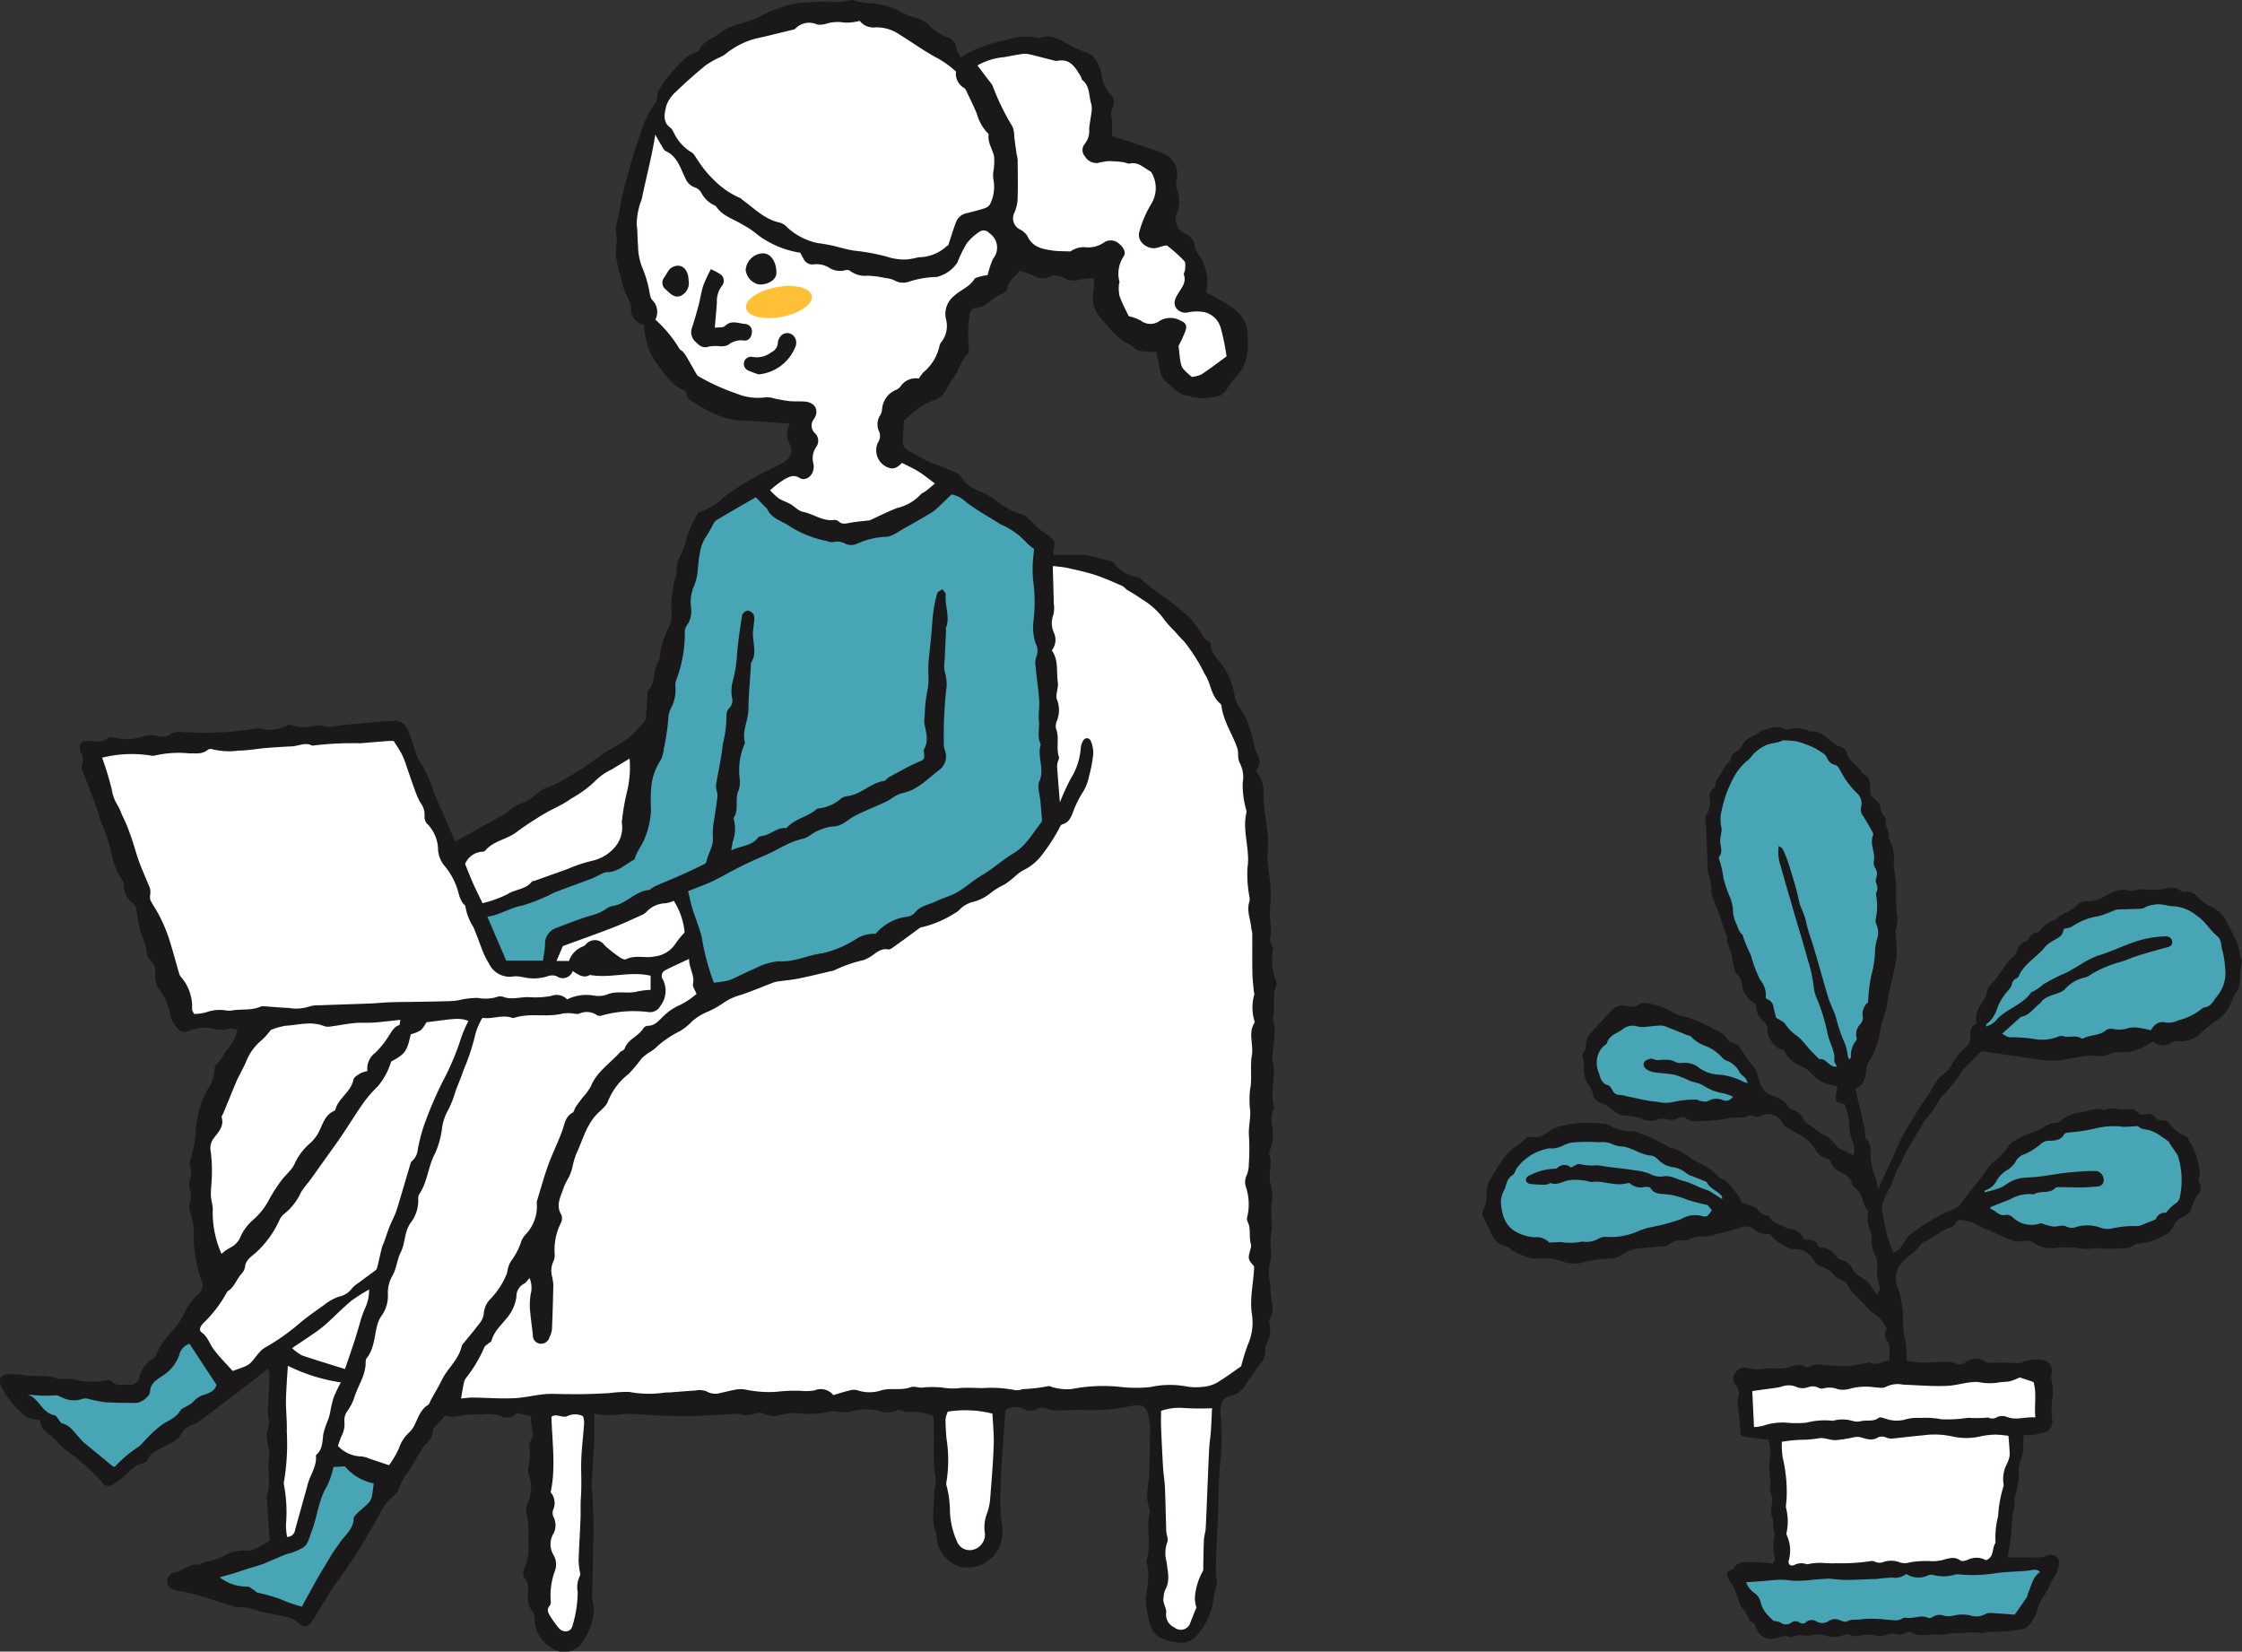 <svg xmlns="http://www.w3.org/2000/svg" xmlns:xlink="http://www.w3.org/1999/xlink" width="224" height="165" viewBox="0 0 224 165"><rect x="0" y="0" width="224" height="165" fill="#333333" stroke="none"/><defs><clipPath id="a"><rect width="224" height="165" fill="none"/></clipPath></defs><g clip-path="url(#a)"><path d="M208.158,126.541c.331-.97-.355-1.722-.387-2.59a6.461,6.461,0,0,0-.524-2.553c-.28-.054-.8-.016-.846-.542a4.913,4.913,0,0,1,.174-1.143,4.71,4.71,0,0,0-.732-.218,3.642,3.642,0,0,1-2.02-1.292,1.191,1.191,0,0,0-.226-.2c-.528-.3-1.08-.559-1.583-.894a3.161,3.161,0,0,1-.587-.691c-.124-.154-.226-.424-.367-.445-.593-.089-.872-.546-1.171-.949a1.484,1.484,0,0,1-.32-.905,1.2,1.2,0,0,0-.417-1.014,1.851,1.851,0,0,1-.7-1.646,5.136,5.136,0,0,1-.635-.467,2.3,2.3,0,0,1-.77-1.395,1.839,1.839,0,0,0-.557-1.225c-.226-.212-.251-.653-.338-1-.093-.369-.137-.749-.231-1.117-.136-.534-.523-1.009-.37-1.611-.483-.876-.614-1.882-1.021-2.787-.168-.376-.307-.763-.451-1.148a1.124,1.124,0,0,1-.112-.443,5.046,5.046,0,0,0-.3-1.849,1.259,1.259,0,0,1-.047-.306c-.06-1.486-.115-2.972-.177-4.458-.007-.179-.066-.356-.066-.533,0-.2-.032-.464.076-.588a2.11,2.11,0,0,0,.344-1.617,1.094,1.094,0,0,1,.4-1.032c.061-.044.164-.111.158-.157-.076-.646.443-1.005.684-1.5a2.129,2.129,0,0,1,.608-.868.718.718,0,0,0,.247-.387,1.225,1.225,0,0,1,.642-.822,1.17,1.17,0,0,0,.475-.5,2.169,2.169,0,0,1,1.271-1.061c.324-.147.592-.456.923-.538.7-.172,1.42-.516,2.146-.05a.291.291,0,0,0,.216,0,3.211,3.211,0,0,1,2.084.121.836.836,0,0,0,.3.082c.905-.073,1.457.529,2.059,1.051a2.059,2.059,0,0,0,.712.423,1.009,1.009,0,0,1,.8.754,1.571,1.571,0,0,0,.617.852,9.079,9.079,0,0,1,.847.979c.033.039.039.115.075.132.95.428.774,1.28.782,2.126.227.219.493.462.744.722a.764.764,0,0,1,.249.381,1.993,1.993,0,0,0,.525,1.235.188.188,0,0,1,.055.141c-.209.611.353,1.1.263,1.7a.574.574,0,0,0,.087.369,3.3,3.3,0,0,1,.419,2.085,15.916,15.916,0,0,0,.219,1.977c.061.838,0,1.683.029,2.525.013.434.129.866.133,1.3a6.623,6.623,0,0,1-.145,1.049c-.008.049-.063.1-.061.14.042.66.106,1.32.131,1.98a4.8,4.8,0,0,1-.077.983c-.1.581-.228,1.159-.352,1.735a21.566,21.566,0,0,0-.506,2.38c-.093.937-.529,1.765-.688,2.67a8.628,8.628,0,0,1-1.277,3.511,1.075,1.075,0,0,0-.135.5c-.081.85-.246,1.648-1.1,1.988.311,1.335.616,2.621.905,3.911.055.247.032.513.07.765a.694.694,0,0,0,.148.4,1.307,1.307,0,0,1,.387,1.062,6.859,6.859,0,0,0,.54,2.847,5.08,5.08,0,0,1,.211,1.069c.264-.581.492-1.086.723-1.59q.254-.557.517-1.112a7.243,7.243,0,0,0,.448-.96,16.8,16.8,0,0,1,1.719-3.241c.2-.357.381-.727.6-1.068.364-.556.764-1.088,1.133-1.642.184-.275.316-.586.506-.858a3.123,3.123,0,0,1,.77-.941,2.8,2.8,0,0,0,1.034-1.213,7.449,7.449,0,0,1,1.436-1.7,1.028,1.028,0,0,0,.338-.8c-.01-.562-.036-1.173.652-1.466-.315-1.027.3-1.734.781-2.494a1.158,1.158,0,0,0,.214-.53,1.256,1.256,0,0,1,.412-.872,9.259,9.259,0,0,0,1.293-1.689,8.657,8.657,0,0,1,1-1.177,1.463,1.463,0,0,0,.353-.492,1.125,1.125,0,0,1,.843-.913.461.461,0,0,0,.261-.245,1.05,1.05,0,0,1,.877-.67.619.619,0,0,0,.342-.245,2.684,2.684,0,0,1,1.277-.949,2.047,2.047,0,0,0,.435-.268,4.841,4.841,0,0,1,.564-.4,4.665,4.665,0,0,0,1.361-.856,1.4,1.4,0,0,1,1.137-.393,2.824,2.824,0,0,0,1.445-.4c.8-.376,1.6-.964,2.6-.665a1.086,1.086,0,0,0,.612-.033,2.742,2.742,0,0,1,1.279-.056,6.8,6.8,0,0,0,1.876-.128,1.639,1.639,0,0,1,1.4.212.715.715,0,0,0,.5.127,1.27,1.27,0,0,1,1.153.471,5.4,5.4,0,0,0,1.627,1.143,3.32,3.32,0,0,1,1.484,1.715c.286.578.6,1.143.855,1.733a6.425,6.425,0,0,1,.286,1.022c.049.2.074.4.12.6.029.125.138.268.1.364-.354,1,.113,2.155-.624,3.086a4.509,4.509,0,0,0-.5,1.027,3.531,3.531,0,0,1-1.6,1.806,12.335,12.335,0,0,0-1.407,1.182,2.816,2.816,0,0,1-2.261.768,1.107,1.107,0,0,0-.732.167,1.31,1.31,0,0,1-1.748-.146,5.738,5.738,0,0,1-1.367.744,4.648,4.648,0,0,1-1.943.347,1.931,1.931,0,0,0-1.035.186,2.257,2.257,0,0,1-1.345.178,4.684,4.684,0,0,0-1.367.056c-.842.115-1.676.312-2.521.4a7.449,7.449,0,0,1-1.618-.071c-1.139-.14-2.274-.315-3.411-.481-.738-.108-1.479-.208-2.212-.346-.348-.066-.512.122-.711.339-.4.434-.82.845-1.234,1.263-.036.036-.108.045-.127.084a17.759,17.759,0,0,1-1.652,2.2,4.5,4.5,0,0,1-.4.457c-.122.132-.312.233-.367.387A8.242,8.242,0,0,1,215.311,123a3.018,3.018,0,0,0-.2.324c-.591,1.013-1.194,2.019-1.767,3.042-.261.465-.42.99-.7,1.439-.428.676-.5,1.491-.963,2.163a7.019,7.019,0,0,0-.68,1.716.915.915,0,0,0,.027.445c.148.755.3,1.511.462,2.261a8.264,8.264,0,0,0,.293.955c.1.289.228.57.351.872.74-.079.888-.831,1.322-1.271.1-.106.126-.31.242-.384a20.543,20.543,0,0,1,3.818-2.368,7.48,7.48,0,0,0,.916-.412,1.8,1.8,0,0,0,.64-.622c.53-.783,1.158-1.5,1.738-2.249.342-.442.662-.9,1-1.349a1.361,1.361,0,0,1,.26-.281,6.191,6.191,0,0,0,1.621-1.712.9.9,0,0,1,.33-.318,9.976,9.976,0,0,1,2.117-1.038c.848-.208,1.465-.949,2.381-.928a.321.321,0,0,0,.213-.08,3.886,3.886,0,0,1,2.267-.977c.733-.11,1.474-.529,2.252-.185.651-.362,1.324-.038,1.981-.077.921-.054.95-.1,1.615.524.206-.019.436-.033.664-.062a.732.732,0,0,1,.759.275.69.69,0,0,0,.717.343.9.9,0,0,1,.8.373,3.409,3.409,0,0,0,1.488,1.183.544.544,0,0,1,.294.238,11.391,11.391,0,0,1,.77,1.494,10.018,10.018,0,0,1,.38,1.581,1.384,1.384,0,0,1,.018.682.855.855,0,0,0,.037.8.844.844,0,0,1-.1.95,3.627,3.627,0,0,0-.741,1.577.986.986,0,0,1-.425.51c-.269.2-.591.317-.865.506a1.069,1.069,0,0,0-.387.443,2.062,2.062,0,0,1-1.234,1.268,5.956,5.956,0,0,1-2.541.741.6.6,0,0,0-.339.162,1.907,1.907,0,0,1-1.086.272,13.186,13.186,0,0,1-2.384,0c-.531-.033-1.079.129-1.6.063a9.308,9.308,0,0,0-2.825-.092,2.767,2.767,0,0,1-1.924-.441,1.753,1.753,0,0,0-1.4-.22,1.74,1.74,0,0,1-.96-.108c-1.091-.447-2.161-.942-3.238-1.424-.211-.095-.4-.239-.618-.311-.332-.111-.677-.184-1.018-.264-.43-.1-.667.147-.862.482a.433.433,0,0,1-.236.193c-1.043.268-1.784,1.1-2.767,1.486-.237.094-.415.369-.59.585-.515.637-1.285.987-1.771,1.675a2.253,2.253,0,0,0-.355,2.1,9.189,9.189,0,0,1,.6,3.7,7.747,7.747,0,0,0,.251,1.9c.023.153.069.305.076.459.024.526.035,1.054.049,1.492.667.058,1.241.139,1.815.149.59.01,1.182-.069,1.772-.07a3,3,0,0,1,1.2.129.941.941,0,0,0,1.009-.033,1.731,1.731,0,0,1,2.092-.106.575.575,0,0,0,.287.107c.56,0,1.12-.031,1.68-.029.356,0,.711.056,1.066.064a1.169,1.169,0,0,0,.59-.071,3.119,3.119,0,0,1,1.965-.241,1.059,1.059,0,0,1,.988,1.362,2.261,2.261,0,0,0,.061.9,6.053,6.053,0,0,1,.031,1.593,6.894,6.894,0,0,0-.009,2.143A1.133,1.133,0,0,1,227,154.287c-.3.035-.59.154-.889.192a8.471,8.471,0,0,1-.929.007c-.029.432-.059.776-.072,1.12a2.627,2.627,0,0,1-.237,1.338,3.011,3.011,0,0,0-.189,1.349,7.731,7.731,0,0,1-.441,2.482c-.018.049-.057.109-.042.147.25.6-.127,1.135-.172,1.695a23.888,23.888,0,0,1-.405,3.731,1.894,1.894,0,0,0,0,.374c1.027,0,2.045.011,3.062-.007a2.187,2.187,0,0,0,.8-.163.84.84,0,0,1,.941.088.756.756,0,0,1,.253.842,3.613,3.613,0,0,1-.47,1.208c-.383.528-.54,1.225-.94,1.734a5.048,5.048,0,0,0-.815,1.822,4.009,4.009,0,0,1-.763,1.238,1.025,1.025,0,0,1-.628.377,13.826,13.826,0,0,1-3.367.281c-.21-.034-.47.183-.663.128a8.193,8.193,0,0,0-2.1.009,5.937,5.937,0,0,0-1.279.066,4.076,4.076,0,0,1-.611.083c-.61.016-1.221.006-1.832.028a1.863,1.863,0,0,1-1.19-.22.784.784,0,0,0-.643.018,1.392,1.392,0,0,1-1.034.108,1.7,1.7,0,0,0-.96.124,1.758,1.758,0,0,1-1.111.019,3.784,3.784,0,0,0-1.5.021,1.493,1.493,0,0,1-1.04-.083c-.145-.076-.379,0-.568.029a2.659,2.659,0,0,1-1.8.049,2.765,2.765,0,0,0-1.487-.01c-.6.092-1.221-.2-1.816.165-.154.1-.48-.088-.739-.147a7.381,7.381,0,0,1-1.068.281,1.483,1.483,0,0,1-1.773-1c-.132-.291-.237-.569-.56-.695-.068-.027-.158-.085-.175-.146-.2-.741-.883-1.216-1.05-1.995a7.2,7.2,0,0,0-.629-1.481c-.108-.232-.286-.43-.391-.662-.265-.582-.251-.6.354-.911.045-.023.115-.029.136-.065.471-.817,1.282-.666,2.008-.674.633-.007,1.266.093,1.954.151.062-.147.207-.315.185-.459a6,6,0,0,1-.014-2.58c-.275-.537-.017-1.152-.3-1.725-.166-.342,0-.847.021-1.279.01-.2.108-.428.033-.576a2.525,2.525,0,0,1-.2-1.433,8.438,8.438,0,0,0-.076-1.157,2.844,2.844,0,0,1,0-.918,5.525,5.525,0,0,0-.094-2.234c-.792-.1-1.533-.2-2.275-.284-.326-.038-.56-.2-.556-.531.013-1.026-.22-2.028-.258-3.048a1.71,1.71,0,0,1,.068-.379,1.332,1.332,0,0,0-.234-1.226.9.9,0,0,1-.081-1.212,1.077,1.077,0,0,1,1.2-.514,3.694,3.694,0,0,0,1.906.045,2.632,2.632,0,0,1,.7.008,4.646,4.646,0,0,0,2.084-.283,1.065,1.065,0,0,1,.966.086.609.609,0,0,0,.644-.021,1.678,1.678,0,0,1,.8-.174c.924.042,1.844.182,2.766.18a11.9,11.9,0,0,0,1.827-.284c.2-.033.451-.148.6-.073.731.368,1.307-.24,1.919-.208,0-.48.012-.906-.006-1.33a1,1,0,0,0-.135-.52,1.062,1.062,0,0,1-.119-1.322,3.669,3.669,0,0,0-1.524-1.682c-.195-.09-.319-.329-.48-.5-.427-.444-.863-.879-1.282-1.329a2.331,2.331,0,0,1-.506-.66,1.381,1.381,0,0,0-.822-.762c-.209-.093-.491-.168-.585-.337a2.294,2.294,0,0,0-1.339-.943,1.386,1.386,0,0,1-.712-.545,2.108,2.108,0,0,0-2.018-1.2,1.286,1.286,0,0,1-.518-.13,4.28,4.28,0,0,1-1.906-1.4,1.931,1.931,0,0,1-1.579-.451,1.33,1.33,0,0,0-1.3-.218c-.967.331-1.968.566-2.958.829a2.977,2.977,0,0,1-.763.121,2.805,2.805,0,0,0-1.639.327.454.454,0,0,1-.3.055,1.95,1.95,0,0,0-1.655.468.413.413,0,0,1-.214.084q-1.293.114-2.588.219a3.737,3.737,0,0,0-1.836.683,2.3,2.3,0,0,1-1.3.35,11.024,11.024,0,0,0-2.645.423,3.646,3.646,0,0,1-2.1-.192,5.735,5.735,0,0,0-1.1-.259,14.229,14.229,0,0,1-1.833.01,7.782,7.782,0,0,1-1.762-.7c-.274-.127-.487-.445-.764-.5-1.005-.211-1.389-.964-1.729-1.8a8.182,8.182,0,0,0-.487-.964.818.818,0,0,1-.09-.88,2.6,2.6,0,0,0,.319-1.645,3.169,3.169,0,0,1,.594-1.721,15.214,15.214,0,0,1,.987-1.55,5.752,5.752,0,0,1,1.1-1.254,5.851,5.851,0,0,0,1.256-.975.855.855,0,0,1,.712-.137,1.482,1.482,0,0,0,1.162-.263,5.439,5.439,0,0,1,1.562-.823,16.581,16.581,0,0,1,2.252-.341,15.764,15.764,0,0,1,2.226.127,1,1,0,0,1,.445.113,4.374,4.374,0,0,0,2.247.618,1.8,1.8,0,0,1,.6.116,19.4,19.4,0,0,1,3.04,1.423c.043.028.08.082.125.089,1.171.175,1.965,1.082,2.986,1.543a5.7,5.7,0,0,1,1.906,1.393c.052.057.109.134.175.149.836.2,1.145.987,1.678,1.517a3.308,3.308,0,0,1,.459.9c.362.117.754.236,1.139.372a.837.837,0,0,1,.4.221,1.36,1.36,0,0,0,1.039.692.266.266,0,0,1,.191.121c.345.7,1.134.728,1.684,1.116a.726.726,0,0,0,.357.117,1.44,1.44,0,0,1,1.369,1.022c.628.039,1.32.011,1.536.807a1.929,1.929,0,0,1,1.784.962.979.979,0,0,0,.569.336,1.437,1.437,0,0,1,.974.809,2.19,2.19,0,0,0,.791.809,3.388,3.388,0,0,1,1.492,1.617c.019.06.111.1.214.18a1.029,1.029,0,0,0,.213-.983,3.558,3.558,0,0,1-.188-1.822,2.344,2.344,0,0,0-.261-1.186,3.421,3.421,0,0,1-.321-1.644,1.215,1.215,0,0,0-.082-.607,2.829,2.829,0,0,1-.256-1.943.276.276,0,0,0-.039-.224c-.452-.471-.485-1.128-.765-1.673a2.426,2.426,0,0,0-.393-.467c-.139-.153-.385-.281-.413-.449-.134-.791-.794-1.026-1.356-1.355a1.474,1.474,0,0,1-.791-.9.72.72,0,0,0-.48-.4,1.567,1.567,0,0,1-1.047-.836,4.221,4.221,0,0,0-1.728-1.581,11.215,11.215,0,0,1-1.195-.681,1.344,1.344,0,0,1-.405-.451,1.541,1.541,0,0,0-1.949-.712,1.068,1.068,0,0,1-1.027.05c-.066-.035-.171-.075-.22-.047-.732.415-1.563.085-2.325.317a6.318,6.318,0,0,1-1.292.173,17.523,17.523,0,0,1-1.756.1,1.882,1.882,0,0,1-.945-.235.754.754,0,0,0-.858-.071,1.429,1.429,0,0,1-1.181.073,2.144,2.144,0,0,0-1.117.119,1.707,1.707,0,0,1-1.253-.1,6.375,6.375,0,0,0-1.782-.362,1.744,1.744,0,0,1-1.266-.607,3.338,3.338,0,0,0-1.185-.677,1.077,1.077,0,0,1-.746-.893,2.361,2.361,0,0,0-.337-.754,2.855,2.855,0,0,1-.561-1.957,1.2,1.2,0,0,0-.042-.609.96.96,0,0,1,.131-1.016.9.9,0,0,0,.114-.487,1.864,1.864,0,0,1,.494-1.264c.705-.745,1.408-1.493,2.091-2.258a1.492,1.492,0,0,1,1.5-.4,1.422,1.422,0,0,0,1.24-.171.722.722,0,0,1,.512-.134,6.331,6.331,0,0,1,2.545.764,5.12,5.12,0,0,0,1.786.67,15.11,15.11,0,0,1,2.735,1.233,2.373,2.373,0,0,1,1.347,1.1c.057.119.311.136.465.218.222.117.556.2.631.384a21.361,21.361,0,0,0,1.595,2.254,4.317,4.317,0,0,1,.287.847c.237.77.494,1.49,1.388,1.784a2.731,2.731,0,0,1,1.632,1.1.621.621,0,0,0,.344.279,1.63,1.63,0,0,1,1.1.892,1.748,1.748,0,0,0,.634.661c.592.306.99.874,1.667,1.091.371.119.639.568.946.874.106.107.171.278.293.342.474.246.964.461,1.492.709" transform="translate(-22.984 -11.122)" fill="#1a1818"/><path d="M213.3,111.449a1.538,1.538,0,0,0-.519,1.51,1.041,1.041,0,0,1-.27.695,1.42,1.42,0,0,0-.374,1.284c.024.1.043.246-.008.3a2.441,2.441,0,0,0-.546,1.714c0,.058-.086.111-.181.225a3.463,3.463,0,0,1-.138-.377,5.235,5.235,0,0,0-.27-1.191,15.014,15.014,0,0,1-.893-2.583c-.208-.707-.579-1.365-.793-2.07-.571-1.88-1.069-3.783-1.653-5.659a15.4,15.4,0,0,1-.615-2.139,10.508,10.508,0,0,0-.518-1.355c-.158-.506-.235-1.039-.379-1.55-.264-.933-.538-1.865-.837-2.787a11.885,11.885,0,0,0-.552-1.342c-.048-.1-.205-.158-.384-.287a4.222,4.222,0,0,0,.184,1.968c.446,1.606.915,3.205,1.38,4.805.444,1.53.923,3.05,1.333,4.589a13.378,13.378,0,0,1,.609,2.824,3.871,3.871,0,0,0,.37,1.209,19.452,19.452,0,0,1,1.017,3.406c.189.892.759,1.686.66,2.652-.018.173.164.365.272.588-.794.127-1.107-.9-1.767-.733-.34-.341-.626-.618-.9-.906-.157-.165-.292-.35-.444-.519a7.309,7.309,0,0,0-.788-.839,4.319,4.319,0,0,1-1.258-1.225c-.15-.275-.559-.408-.94-.666-.075-.313-.188-.734-.273-1.16-.082-.408-.367-.6-.761-.768a2.366,2.366,0,0,0-.549-1.848,12.524,12.524,0,0,1-.9-2.374c-.139-.36-.32-.7-.473-1.056-.1-.226-.181-.461-.269-.692-.055-.142-.066-.335-.167-.421-.361-.3-.41-.756-.611-1.135a3.161,3.161,0,0,1-.3-1.413,4.576,4.576,0,0,0-.306-1.185,12.33,12.33,0,0,1-.642-1.883,9.121,9.121,0,0,0-.418-1.842.376.376,0,0,1-.008-.3c.381-.479.128-.976.1-1.479-.024-.445.165-.9.138-1.345a4.117,4.117,0,0,1-.092-1.272,12.127,12.127,0,0,1,1.343-3.9,5.547,5.547,0,0,1,1.488-1.739,2.476,2.476,0,0,0,.336-.411,4.438,4.438,0,0,1,1.133-.88c.667-.382,1.448-.3,1.9-.606a10.854,10.854,0,0,1,1.268.088,6.022,6.022,0,0,1,1.15.356,6.554,6.554,0,0,1,1.678.9,1.169,1.169,0,0,1,.335.416,1.1,1.1,0,0,0,.777.693c.289.069.389.284.517.519a8.86,8.86,0,0,0,1.607,2.228,1.379,1.379,0,0,1,.506,1.447,1.081,1.081,0,0,0,.216.944c.327.517.625,1.052.925,1.585a.408.408,0,0,1,.052.3c-.373.9.274,1.767.062,2.667a1.166,1.166,0,0,0,.174.665,1.07,1.07,0,0,1,.071.96.754.754,0,0,0,.015.527,1.07,1.07,0,0,1,.009.9.353.353,0,0,0-.039.225,5.988,5.988,0,0,1-.035,2.446,1.024,1.024,0,0,0,.067.532,1.977,1.977,0,0,1,.032,1.571,6.453,6.453,0,0,0-.171,1.3,10.813,10.813,0,0,1-.369,2.252,15.991,15.991,0,0,0-.314,2.649" transform="translate(-26.655 -11.322)" fill="#47a5b5"/><path d="M228.3,165.383c.046.657.121,1.3.121,1.937a2.562,2.562,0,0,1-.246.806,3.261,3.261,0,0,0-.378,2,.715.715,0,0,1-.038.452,11.981,11.981,0,0,0-.492,2.832,8.6,8.6,0,0,0-.26,2.669c-.388.532-.1,1.427-.952,1.735a1.988,1.988,0,0,0-1.833-.039c-.216.1-.573.175-.722.066-.63-.466-1.252-.175-1.852-.031a4.151,4.151,0,0,1-1.28.088,8.892,8.892,0,0,0-1.985.147,1.66,1.66,0,0,1-.9,0,2.384,2.384,0,0,0-1.658-.06,1.052,1.052,0,0,1-.893-.036.56.56,0,0,0-.374-.049,19.655,19.655,0,0,1-3.5.213c-.552.045-1.114-.037-1.672-.038a7.685,7.685,0,0,0-.831.077c-.151.016-.32.093-.448.049a1.547,1.547,0,0,0-1.194.084c-.413.179-.669-.069-.551-.5a3.629,3.629,0,0,0-.169-2.375c-.039-.095-.1-.218-.07-.3a5.456,5.456,0,0,0-.059-2.57,4.374,4.374,0,0,1,.059-.691,14.783,14.783,0,0,0-.388-4.324,8.639,8.639,0,0,1-.074-1.543,14.123,14.123,0,0,1,2.371-.206,12.653,12.653,0,0,0,1.48-.167c.5-.015,1.01.22,1.513.211a13.1,13.1,0,0,0,1.73-.266,1.963,1.963,0,0,1,.585-.056c.33.051.647.2.976.23a1.392,1.392,0,0,0,.809-.1.934.934,0,0,1,.941-.077,1.293,1.293,0,0,0,.6.109c1.021-.094,2.039-.231,3.062-.318a8.375,8.375,0,0,1,3.04.124,6.307,6.307,0,0,0,2.89-.06,8.71,8.71,0,0,1,1.373-.14,11.325,11.325,0,0,1,1.265.122" transform="translate(-27.632 -21.941)" fill="#fff"/><path d="M237.016,106.616a2.6,2.6,0,0,0,.8-.214,6.227,6.227,0,0,1,2.625-1.037,10.167,10.167,0,0,0,1.633-.607,1.409,1.409,0,0,1,.435-.072c.741-.027,1.482-.036,2.222-.072a.877.877,0,0,0,.426-.163,2.249,2.249,0,0,1,.829-.229c.726-.18,1.366.16,2.024.147a4.014,4.014,0,0,1,2.258.938c.828.513,1.292,1.423,2.044,2.031.5.4.362,1.049.564,1.568a9.462,9.462,0,0,1,.23,1.578,3.611,3.611,0,0,1-.852,2.934c-.336.456-.607,1.051-1.318,1.067a5.873,5.873,0,0,1-2.5,1.28,2.159,2.159,0,0,1-1.315.215c-.643-.162-1.078.2-1.425.777-.434-.089-.851-.2-1.276-.253a2.739,2.739,0,0,0-.906.019,2.94,2.94,0,0,1-1.591.108.889.889,0,0,0-.731.131c-.647.565-1.525.423-2.225.8a.258.258,0,0,1-.218.01c-.567-.376-1.22-.036-1.81-.224a.694.694,0,0,0-.456.032,4.449,4.449,0,0,1-2.429.256,14.6,14.6,0,0,0-2.427-.177c-.247.009-.5-.212-.8-.348l1.845-1.656c.02-.017.039-.043.061-.047.773-.122,1.187-.759,1.729-1.212.059-.049.144-.08.184-.14.445-.684,1.212-.782,1.885-1.055a1.46,1.46,0,0,0,.523-.294,3.766,3.766,0,0,1,2.149-1.244,1.951,1.951,0,0,0,.53-.3,11.729,11.729,0,0,1,2.8-1.2c.645-.164,1.252-.467,1.889-.665q1.395-.432,2.81-.8c.421-.108.607-.24.592-.565-.017-.348-.258-.568-.691-.556a10.728,10.728,0,0,0-3.525.718c-1.092.415-2.153.9-3.281,1.236a10.158,10.158,0,0,0-1.884,1c-.381.209-.747.447-1.134.643a20.012,20.012,0,0,0-2.391,1.214,4.252,4.252,0,0,1-1.183.782c-.845,1.239-2.37,1.606-3.369,2.638a2.14,2.14,0,0,1-1.117.767c0-.085-.027-.193,0-.213a3,3,0,0,0,1.073-1.545,5.775,5.775,0,0,1,1.188-1.922,1.31,1.31,0,0,0,.3-.532.741.741,0,0,1,.438-.587.431.431,0,0,0,.234-.2c.55-1.3,1.852-1.921,2.672-2.982a3.532,3.532,0,0,1,1-.7c.648-.4.654-.388.852-1.077" transform="translate(-30.799 -13.83)" fill="#47a5b5"/><path d="M247.49,131.379c.224.325.45.65.671.977a1.651,1.651,0,0,1,.222.387,8.067,8.067,0,0,1,.2,3.98,1.03,1.03,0,0,1-.535.791,4.363,4.363,0,0,0-.859.865.977.977,0,0,0-1.035.665c-.543.22-.976.405-1.418.57a1.156,1.156,0,0,1-.512.1,9.558,9.558,0,0,0-2.444.244,2.091,2.091,0,0,1-1.124-.073,3.844,3.844,0,0,0-2.5-.062,1.16,1.16,0,0,1-.875-.036c-.413-.234-.849-.029-1.278-.016a4.622,4.622,0,0,1-1.236-.334.419.419,0,0,0-.228.035,2.713,2.713,0,0,1-2.694-.648.9.9,0,0,0-.627-.236c-.718.2-1.031-.435-1.568-.587,0-.061,0-.121-.007-.183.654-.258,1.3-.523,1.962-.771a3.691,3.691,0,0,1,2.369-.5c.651-.433,1.563,0,2.155-.649a.42.42,0,0,1,.284-.077c.771.006,1.543.034,2.314.03.487,0,.975-.048,1.463-.075.456-.025.7-.193.755-.52a.926.926,0,0,0-.635-1.028,9.275,9.275,0,0,0-1.438.026c-.405.018-.809.049-1.213.086-.326.029-.652.07-.976.116-.76.108-1.517.234-2.279.329-.449.055-.9.06-1.356.1a3.5,3.5,0,0,0-1.91.724,3.413,3.413,0,0,1-.986.439c-.351.121-.718.2-1.105.3.021-.081.028-.2.057-.2a1.935,1.935,0,0,0,1.185-1.028,2.969,2.969,0,0,1,.964-.969,2.536,2.536,0,0,0,.964-.977,1.475,1.475,0,0,1,.838-.643,6.646,6.646,0,0,0,1.732-1.12,1.248,1.248,0,0,1,.609-.219c.632-.013,1.246,0,1.62-.661.058-.1.261-.145.4-.167a17.419,17.419,0,0,0,2.965-.464,7.425,7.425,0,0,1,2.541-.1c.458,0,.917-.047,1.481-.078.207.291.6.324,1.052.391a4.407,4.407,0,0,1,1.4.746c.24.142.46.319.689.48l-.065.04" transform="translate(-30.773 -17.223)" fill="#47a5b5"/><path d="M195.329,137.258c-.433-.272-.744-.473-1.06-.666a1.683,1.683,0,0,0-.4-.217c-.834-.238-1.59-.73-2.407-.924-.662-.156-1.27-.6-2.034-.455a2.114,2.114,0,0,1-1.325-.258,5.56,5.56,0,0,0-1.494-.345c-.374-.069-.753-.114-1.131-.162-.584-.075-1.169-.138-1.753-.213a6.792,6.792,0,0,0-.913-.131,5.336,5.336,0,0,1-1.715-.12c-.218-.068-.543.206-.867.345a.984.984,0,0,0-1.351.027.408.408,0,0,1-.285.092,5.7,5.7,0,0,0-2.34.591.943.943,0,0,0-.4.221.491.491,0,0,0-.121.4.589.589,0,0,0,.383.3,13.2,13.2,0,0,0,1.362.088,1.823,1.823,0,0,0,.451-.062c.1-.023.214-.134.283-.108.62.238,1.126-.13,1.684-.264a5.488,5.488,0,0,1,2.11.1c.076.011.153.071.222.06,1.054-.172,2.064.318,3.112.207.229-.024.454-.073.725-.117a1.593,1.593,0,0,0,1.464.411c.214-.028.567-.023.642.1.423.687,1.136.555,1.737.637a7.886,7.886,0,0,1,1.907.514,17.12,17.12,0,0,0,2.059.54l.431.511c-.464.714-.471.74-1.208.541a2.666,2.666,0,0,0-1.859.365,21.847,21.847,0,0,1-3.264.853,8.14,8.14,0,0,0-.95.318,6.742,6.742,0,0,1-3.248.6,1.49,1.49,0,0,0-.738.143,2.41,2.41,0,0,1-1.548.343.443.443,0,0,0-.231,0,5.8,5.8,0,0,1-2.058.031c-.347.015-.7.032-1.136.053a1.756,1.756,0,0,0-1.5-.527,4.349,4.349,0,0,1-1.616-.443c-1.361-.617-1.653-1.879-1.727-3.2a3.14,3.14,0,0,1,.373-1.16c.2-.511.243-1.085.808-1.421.229-.137.281-.541.476-.77a5.111,5.111,0,0,1,3.157-1.891c.15-.023.312.031.459,0a2.664,2.664,0,0,0,.86-.238,2.943,2.943,0,0,1,1.213-.364,16.907,16.907,0,0,1,2.435-.008,2.672,2.672,0,0,1,1.534.262,2.986,2.986,0,0,0,.97.173c.95.182,1.745.827,2.751.9.31.021.628.346.887.591a2.421,2.421,0,0,0,1.173.545,2.709,2.709,0,0,1,1.458.637,1.578,1.578,0,0,0,.549.265c.467.193.939.38,1.408.57.023.01.054.023.062.043.314.67,1.078.849,1.507,1.392a1.61,1.61,0,0,1,.035.28" transform="translate(-23.272 -17.467)" fill="#47a5b5"/><path d="M201.518,182.085c.932-.071,1.8-.117,2.655-.208a7.3,7.3,0,0,1,1.894.042,10.69,10.69,0,0,0,2.212-.1c.468-.03.937-.067,1.467-.1.556.042,1.183.126,1.81.13.815.005,1.629-.052,2.443-.082.205-.007.411,0,.615-.016a14.783,14.783,0,0,1,1.52-.134,1.806,1.806,0,0,0,1.393-.362,2.25,2.25,0,0,0,2.155.148.8.8,0,0,1,.525-.055,3.975,3.975,0,0,0,2.2-.029,1.157,1.157,0,0,1,.306-.034,14.163,14.163,0,0,0,3.671-.094c1.125-.17,2.25-.161,3.37-.272.4-.039.771-.233,1.146.139-.756.5-.851,1.37-1.2,2.1-.055.114-.028.272-.094.371-.435.649-.887,1.287-1.24,1.793-.929-.069-1.686-.136-2.445-.174a.959.959,0,0,0-.516.13,1.862,1.862,0,0,1-1.484.116,3.7,3.7,0,0,0-1.6.007,1.955,1.955,0,0,1-1.045.016,1.2,1.2,0,0,0-1.041.1c-.145.089-.381.191-.5.133-.711-.342-1.408.065-2.109-.005a.77.77,0,0,0-.455.042c-.508.333-1.04.146-1.572.138a11.913,11.913,0,0,0-2.524-.049c-.493.1-1.015-.044-1.5.232-.15.084-.442-.046-.654-.12a1.137,1.137,0,0,0-1.111.051,1.131,1.131,0,0,1-1.246.059.9.9,0,0,0-1.073.089.487.487,0,0,1-.639.008.707.707,0,0,0-.8.012.872.872,0,0,1-1.068.01,1.754,1.754,0,0,0-.69-.17,5.752,5.752,0,0,1-.673-.663,2.787,2.787,0,0,1-.6-1.049,1.631,1.631,0,0,0-.731-1.127,2.282,2.282,0,0,1-.762-1.012" transform="translate(-27.075 -24.008)" fill="#47a5b5"/><path d="M228.978,158.685l1.365.453c.336,1.1.062,2.273.182,3.537-1.028-.085-1.962.341-2.93-.081a1.247,1.247,0,0,0-.881.046.88.88,0,0,1-.8.088.262.262,0,0,0-.148-.039,12.2,12.2,0,0,1-1.966.024,13.484,13.484,0,0,1-2.646.148,8.762,8.762,0,0,0-2.132-.135,4.613,4.613,0,0,0-1.588.181,3.234,3.234,0,0,1-1.889-.113c-.222-.049-.538-.185-.658-.088-.567.454-1.247.184-1.852.36a1.671,1.671,0,0,1-.757-.035,3.5,3.5,0,0,0-1.83-.056.6.6,0,0,1-.3.023,7.273,7.273,0,0,0-2.486.2,10.487,10.487,0,0,1-1.823.018,5.9,5.9,0,0,0-2.509.291,4.5,4.5,0,0,1-.912.133c-.06-1.22-.115-2.361-.176-3.6.88-.121,1.659-.225,2.435-.334.151-.021.3-.06.452-.092a2.027,2.027,0,0,1,1.63.06,1.615,1.615,0,0,0,1.047-.011,1.293,1.293,0,0,1,1.037.038.676.676,0,0,0,.52.074,2.28,2.28,0,0,1,1.441.086,2.32,2.32,0,0,0,1.21-.059,5.9,5.9,0,0,1,1.525-.2c.48-.011.963.083,1.446.106a1.06,1.06,0,0,0,.6-.082,2.633,2.633,0,0,1,1.726-.224c1.491.054,2.986.191,4.471.116.828-.042,1.657-.317,2.5-.37a2.1,2.1,0,0,1,.609.007,5.626,5.626,0,0,0,2.069.011c.354-.045.72-.033,1.066-.113a6.745,6.745,0,0,0,.949-.377" transform="translate(-27.172 -21.068)" fill="#fff"/><path d="M199.372,123.906a3.125,3.125,0,0,1-.532-.2,6.523,6.523,0,0,0-2.321-.659,3.761,3.761,0,0,1-1.874-.583,2.33,2.33,0,0,0-1.777-.591,1.265,1.265,0,0,1-.878-.173,1.714,1.714,0,0,0-.741-.135c-.449-.055-.911.148-1.359-.093-.111-.06-.306,0-.452.048-.5.154-.631.605-.241.937a1.743,1.743,0,0,0,.822.35c.7.114,1.417.116,2.1.267a9.937,9.937,0,0,1,1.462.587c.189.075.391.114.584.178a2.975,2.975,0,0,1,.722.258,5.084,5.084,0,0,0,2.1.822,4.942,4.942,0,0,1,.929.336c-.319.359-.586.487-.981.352a1.69,1.69,0,0,0-1.559.089c-.175.112-.494.012-.744-.018-.123-.015-.242-.14-.357-.134a9.865,9.865,0,0,0-2.242.209,3.365,3.365,0,0,1-1.577.03c-.353-.053-.712-.07-1.062-.137-.7-.134-1.4-.291-2.1-.439a2.581,2.581,0,0,0-.673-.133.77.77,0,0,1-.75-.438c-.125-.192-.251-.477-.428-.522-.65-.167-.792-.711-.93-1.208a2.586,2.586,0,0,1-.167-1.571,2.015,2.015,0,0,1,.715-1.194c.1-.075.233-.169.263-.278.216-.771,1-.928,1.523-1.318a1.556,1.556,0,0,1,1.511-.313,2.446,2.446,0,0,0,.991.018c.463-.027.925-.113,1.386-.113a2.09,2.09,0,0,1,.709.207c.593.229,1.181.472,1.77.71.184.074.438.1.536.234a3.7,3.7,0,0,0,1.42.9,4.356,4.356,0,0,1,1.682,1.186.874.874,0,0,0,.375.262,2.264,2.264,0,0,1,1.3,1.112c.122.262.427.434.63.663a2.239,2.239,0,0,1,.208.486" transform="translate(-24.759 -15.685)" fill="#47a5b5"/><path d="M78.935,42.321c-1.681-.109-3.159-.237-4.64-.29a7.066,7.066,0,0,1-2.56-.541A12.91,12.91,0,0,1,69.6,40.363c-.457-.3-.989-.479-1.057-1.133a.338.338,0,0,0-.182-.225c-1.427-.6-2.128-1.94-3.013-3.061a6.106,6.106,0,0,1-.8-2.052,9.363,9.363,0,0,1-.194-1.458,1.541,1.541,0,0,1-1.29-1.793,1.321,1.321,0,0,0-.184-.574,8.2,8.2,0,0,1-.567-1.291c-.345-1.458-.974-2.858-.713-4.439.1-.635-.2-1.295.005-2,.3-1.029.379-2.122.655-3.159.5-1.88.982-3.777,1.66-5.6a10.054,10.054,0,0,1,1.622-3.4c.113-.127.1-.373.135-.565.032-.165,0-.369.088-.493a13.492,13.492,0,0,1,2.363-2.975,3.07,3.07,0,0,1,1.421-.923.66.66,0,0,0,.37-.333c.455-.839,1.377-1.058,2.044-1.6,1.154-.936,2.638-.93,3.869-1.613A15.655,15.655,0,0,1,78.421.619,7.793,7.793,0,0,1,80.185.272C81.02.192,81.862.169,82.7.16A5.3,5.3,0,0,0,84.9.025c.158-.069.394.026.591.062A4.982,4.982,0,0,0,86.689.31a7.436,7.436,0,0,1,3.584,1.02,6.054,6.054,0,0,0,1.14.436,2.686,2.686,0,0,1,1.6.96,5.106,5.106,0,0,0,1.731,1.026,1.3,1.3,0,0,1,.837,1.166A2.735,2.735,0,0,0,96,5.752c.271-.169.465-.283.652-.408a13.265,13.265,0,0,1,3.673-1.293,6.238,6.238,0,0,1,3.468-.252.179.179,0,0,0,.1,0c1.187-.477,2.068.233,3.019.743.623.335,1.3.559,1.95.852.458.207.615.636.862,1.052.458.768.285,1.71.823,2.419.142.189.258.4.413.574a1.094,1.094,0,0,1,.205,1.32,1.63,1.63,0,0,0-.093,1.071,13.6,13.6,0,0,1,.021,1.756c1.716.574,3.3,1.061,4.846,1.637a2.288,2.288,0,0,1,1.578,2.88,1.758,1.758,0,0,0,.059.774,3.318,3.318,0,0,1-.042,2.571,1.554,1.554,0,0,0,.828,1.877,1.563,1.563,0,0,1,1,1.28,2.187,2.187,0,0,0,.439.9,4.65,4.65,0,0,1,.69,3.71c.791.447,1.645.854,2.418,1.383a3.43,3.43,0,0,1,1.728,2.4c.037,1.471.234,3.086-.914,4.368A20.185,20.185,0,0,0,122.486,39a1.528,1.528,0,0,1-1.306.666c-.267,0-.533.112-.8.11-.425,0-.849-.054-1.272-.1-.1-.011-.184-.118-.277-.121-1.021-.038-1.581-.81-2.279-1.385-.815-.67-.647-1.66-.928-2.5a2.872,2.872,0,0,1-.055-.5c-.373-.016-.734-.006-1.087-.051s-.848-.023-1.046-.241c-.49-.545-1.216-.715-1.7-1.2a19.875,19.875,0,0,1-2.2-2.492,3.191,3.191,0,0,1-.249-2.288,10.459,10.459,0,0,0,.006-1.1,7.418,7.418,0,0,0-1.342.121,2.072,2.072,0,0,1-1.675-.159,1.553,1.553,0,0,0-1.463-.088,1.634,1.634,0,0,1-1.466-.09,12.3,12.3,0,0,0-1.453-.544c-.449.581-1.15.948-1.257,1.787a.774.774,0,0,1-.461.507c-1.028.323-1.625,1.483-2.852,1.449-.153,0-.446.442-.458.691a13.535,13.535,0,0,0-.1,3.019c.049.288.068.727-.1.88-.667.615-.811,1.51-1.3,2.211-.367.522-.685,1.081-1.006,1.634a1.871,1.871,0,0,1-1.126.8,5.9,5.9,0,0,0-1.428.736,18.757,18.757,0,0,0-1.479,1.283c-.035.491-.1,1.167-.123,1.846-.022.783.186,1.031.956,1.343a19.479,19.479,0,0,0,1.743.959,30.09,30.09,0,0,1,2.8,1.138.338.338,0,0,1,.167.113A3.8,3.8,0,0,0,98,49.121c1.462.61,2.521,1.932,4.136,2.275.323.069.593.426.871.669a11.7,11.7,0,0,0,1.2,1.079c1.241.806,1.255.783.995,2.288,1.027,0,2.037-.022,3.046.01a6.284,6.284,0,0,1,1.173.223c.418.1.834.2,1.246.319.22.064.507.113.626.272a3.487,3.487,0,0,0,2.257,1.378.938.938,0,0,1,.451.217,22.376,22.376,0,0,0,2.342,1.825,28.66,28.66,0,0,1,2.52,2.048,8.435,8.435,0,0,1,.934,1.2c.3.4.451.917.975,1.133a.441.441,0,0,1,.21.336c0,.989.8,1.517,1.262,2.239a7.4,7.4,0,0,1,1.1,2.828,2.13,2.13,0,0,0,.316.929,9.815,9.815,0,0,1,1.6,3.888,4.156,4.156,0,0,0,.243.775c.458,1.033.464,1.03-.007,2.01a3.207,3.207,0,0,1,.732,2.5c.053,1.31.3,2.612.45,3.919a6.221,6.221,0,0,1,.016.9,14.35,14.35,0,0,0-.059,1.515c.077.976.268,1.943.319,2.919.042.835-.068,1.676-.071,2.515,0,.573.088,1.146.1,1.72.007.491-.266,1,.143,1.456a.392.392,0,0,1,.047.3,6.232,6.232,0,0,0,.329,3.261.6.6,0,0,1,.015.4c-.458.963-.073,2.009-.307,3-.1.428.171.931.156,1.395-.029.848-.145,1.693-.228,2.539-.01.1-.081.213-.054.3.506,1.563-.212,3.165.158,4.731.023.1.088.228.051.3-.575,1.035.027,2.119-.147,3.165-.049.3-.139.588-.217.88-.043.161-.188.356-.139.473.426,1.012-.17,2.068.161,3.082a4.577,4.577,0,0,1,.092,2c-.112.972.151,2-.048,2.945-.218,1.035.209,2.048-.168,3.087a5.115,5.115,0,0,0,.083,1.941,15.876,15.876,0,0,0,.164,1.808,2.216,2.216,0,0,1-.221,1.662.745.745,0,0,0-.019.5,2.551,2.551,0,0,1-.306,1.966.782.782,0,0,0-.108.488,1.98,1.98,0,0,1-.552,1.583c-.512.709-1.034,1.414-1.5,2.153a2.284,2.284,0,0,1-1.479,1.009c-.646.141-.8.537-.9,1.055a2.33,2.33,0,0,0-.054.711,23.581,23.581,0,0,1-.053,5.189c-.129,1.553-.132,3.118-.193,4.677-.071,1.786-.155,3.57-.212,5.356-.016.472.044.945.072,1.418.008.134.082.3.031.4a11.966,11.966,0,0,0-.414,1.954,6.868,6.868,0,0,1-1.569,3.124,1.965,1.965,0,0,1-2.076.7,5.348,5.348,0,0,1-1.634-.467c-1.062-.709-1.078-1.794-1.323-2.837-.273-1.166.218-2.274.169-3.416-.013-.3-.044-.6-.081-.9-.021-.167-.145-.353-.1-.491.512-1.577-.069-3.22.306-4.8a.7.7,0,0,0,0-.4c-.478-1.154-.1-2.313-.051-3.472.064-1.578.086-3.157.1-4.736a6.592,6.592,0,0,0-.148-.994c-.136-.937-.615-1.3-1.548-1.112a20.419,20.419,0,0,1-4.817.448c-.967-.037-1.937.021-2.907.023a1.61,1.61,0,0,1-.694-.088,1.253,1.253,0,0,0-1.328.02,1.3,1.3,0,0,1-1.053-.024,2.081,2.081,0,0,0-1.962.037c-.176,2.7-.429,5.392-.487,8.091a16.689,16.689,0,0,0,.108,3.136,4.015,4.015,0,0,1-.32,2.663,3.457,3.457,0,0,1-3.755,1.8,3.3,3.3,0,0,1-2.432-2.963c-.009-.1.054-.223.016-.3-.6-1.3-.243-2.657-.249-3.991a5.561,5.561,0,0,1,.1-.807,1.973,1.973,0,0,0,.09-.6c-.415-2.054-.136-4.134-.248-6.2a1.391,1.391,0,0,0-.067-.241,5.487,5.487,0,0,0-2.345-.371c-.292.066-.645-.144-1.091-.258a2.209,2.209,0,0,1-1.982.132,5.483,5.483,0,0,0-2.865.109,4.628,4.628,0,0,1-1.174-.005,2.652,2.652,0,0,0-.8-.035,9.264,9.264,0,0,1-3.412.16,4.754,4.754,0,0,0-1.283.126,2.465,2.465,0,0,1-1.974-.08,1.2,1.2,0,0,0-.745-.009c-.53.1-1.049.335-1.59.048a.205.205,0,0,0-.1-.02c-1.514.082-3.027.19-4.543.239-1.008.032-2.02,0-3.03-.036-1.356-.05-2.715-.224-4.065-.169a7.7,7.7,0,0,1-2.831-.042c0,.864.027,1.655-.006,2.444-.06,1.454-.154,2.908-.235,4.362a1.477,1.477,0,0,0-.03.3,46.265,46.265,0,0,1,.147,6.443c.015,1.584-.073,3.17-.088,4.755a9.757,9.757,0,0,0,.166,1,5.923,5.923,0,0,1-1.023,3.356,2.2,2.2,0,0,1-3.431.566,3.2,3.2,0,0,1-1.446-2.674,1.353,1.353,0,0,0-.27-.857,2.147,2.147,0,0,1-.417-1.528c0-.585.151-1.193-.334-1.734a1.033,1.033,0,0,1-.023-.954,5.381,5.381,0,0,0,.392-2.815,10,10,0,0,0-.205-2.93,1.015,1.015,0,0,1,.12-.689,3.758,3.758,0,0,0,.136-2.949,1.576,1.576,0,0,1-.063-.7,4.818,4.818,0,0,0,.12-2.011c-.069-.374.229-.816.364-1.238-.08-.608-.164-1.26-.248-1.9l-1.387-.313a1.287,1.287,0,0,1-1.643.284,4.2,4.2,0,0,0-1.9-.113,9.11,9.11,0,0,0-2.514.186,2.724,2.724,0,0,1-1.079-.078c-.377.4-.741.792-1.1,1.183-.045.049-.114.112-.111.164.065.951-.761,1.388-1.174,2.063-.424.694-.822,1.4-1.241,2.1a5.85,5.85,0,0,0-.981,1.7c-.131.548-.8.964-1.207,1.452a4.888,4.888,0,0,0-.487.713c-.354.616-.676,1.251-1.04,1.861a60.2,60.2,0,0,1-3.346,5.2c-.944,1.269-1.711,2.669-2.557,4.012-.461.731-.86.758-1.55.167a2.2,2.2,0,0,0-.867-.471c-.982-.237-1.984-.392-2.967-.625a5.242,5.242,0,0,0-2.072-.4,1.184,1.184,0,0,1-.5-.1c-1.133-.353-2.26-.726-3.4-1.063-.583-.173-1.181-.291-1.775-.423-.164-.036-.344-.015-.5-.061-.446-.128-.848-.345-.888-.865a.919.919,0,0,1,.757-.972c.84-.135,1.461-.909,2.388-.753.164.028.355-.173.544-.233.315-.1.641-.168.959-.26a4.882,4.882,0,0,0,.814-.266,3.979,3.979,0,0,1,2.5-.651,1.837,1.837,0,0,0,.946-.24c.429-.19.831-.442,1.317-.708q-.135-2.059-.271-4.13a1.079,1.079,0,0,1,0-.4c.448-1.319-.02-2.689.234-4.018a1.176,1.176,0,0,0,.018-.408,8.645,8.645,0,0,1-.272-1.659c.019-.521.338-1,.178-1.587a5.167,5.167,0,0,1-.028-1.5c.038-.976.1-1.95.142-2.926a2.784,2.784,0,0,0-.139-.6c-1.047.809-2.007,1.558-2.974,2.3q-2.031,1.551-4.075,3.082a2.428,2.428,0,0,1-.556.243,1.9,1.9,0,0,0-1.06.865c-.413.755-1.25,1.02-1.954,1.416-.559.315-1.158.534-1.441,1.2a.839.839,0,0,1-.568.368,2.573,2.573,0,0,0-1.317.878,10.009,10.009,0,0,1-1.658,1.262.727.727,0,0,1-1-.243,16.64,16.64,0,0,0-2.414-2.305c-.643-.632-1.556-1.041-2.059-1.754-.551-.779-1.737-1.027-1.726-2.236a2.164,2.164,0,0,1-1.87-.7,8.416,8.416,0,0,1-2.015-2.619c-.327-.742-.057-1.169.778-1.181a5.208,5.208,0,0,1,1.21.029c1.191.269,2.439-.069,3.612.375a2.165,2.165,0,0,0,.7.056,5.2,5.2,0,0,1,.813,0,7.506,7.506,0,0,0,3.419.128.581.581,0,0,1,.485.1c.536.565,1.227.276,1.841.351a.913.913,0,0,0,.946-.76,3.1,3.1,0,0,1,1.332-1.852.827.827,0,0,0,.357-.354c.517-1.551,1.9-2.5,2.676-3.894a5.825,5.825,0,0,1,1.554-2.223,1.188,1.188,0,0,0,.269-1.409,13.375,13.375,0,0,1-.736-5.082,6.556,6.556,0,0,0-.283-1.384c-.071-.356-.274-.774-.158-1.06a2.573,2.573,0,0,0,.027-1.593,1.606,1.606,0,0,1-.005-.807,2.2,2.2,0,0,0,.037-1.385,1.491,1.491,0,0,1,.093-.895,10.115,10.115,0,0,0,.489-2.778,10.064,10.064,0,0,1,1.075-3.884,4.09,4.09,0,0,0,.8-2.155.755.755,0,0,1,.233-.55c.5-.4.65-1.064,1.053-1.452a5.417,5.417,0,0,0,1.011-1.89,1.177,1.177,0,0,0-1.025-.139,2.658,2.658,0,0,1-1.186.043A3.664,3.664,0,0,0,18.89,103a.871.871,0,0,1-1.114-.223,2.9,2.9,0,0,1-.736-1.305,6.305,6.305,0,0,0-1.1-2.6,2.242,2.242,0,0,1-.445-1.511,1.473,1.473,0,0,0-.456-1.385,1.218,1.218,0,0,1-.365-.807,4.788,4.788,0,0,0-.493-1.63,11.957,11.957,0,0,1-.518-2.466,1.1,1.1,0,0,0-.329-.789,2.222,2.222,0,0,1-.971-1.92.583.583,0,0,0-.1-.376,7.255,7.255,0,0,1-1.182-3.062,20.747,20.747,0,0,0-1.053-2.963c-.091-.253-.129-.526-.214-.781q-.235-.709-.5-1.409c-.372-.984-.761-1.963-1.123-2.951a.8.8,0,0,1,.017-.5,1.2,1.2,0,0,0-.146-1.148,1.051,1.051,0,0,1,.028-.919c.1-.172.514-.221.787-.218.638.01,1.272.18,1.859-.283a1.053,1.053,0,0,1,.778-.054,5.068,5.068,0,0,0,2.894-.145,2.668,2.668,0,0,1,1.392,0,1.292,1.292,0,0,0,1.155-.164,1.745,1.745,0,0,1,1.247-.25c1.315.066,2.636.075,3.951.023,1.036-.042,2.067-.212,3.1-.323a2.653,2.653,0,0,1,.809-.067,3.384,3.384,0,0,0,2.6-.292.711.711,0,0,1,.5-.023,3.893,3.893,0,0,0,2.269.041,3.049,3.049,0,0,1,1.26.154c.728-.094,1.388-.192,2.052-.26,1-.1,2-.191,3-.274.6-.05,1.194-.1,1.791-.11a1.355,1.355,0,0,1,1.183.9c.6,1.153.668,2.493,1.483,3.594a12.759,12.759,0,0,1,1.176,2.727c.191.46.4.913.593,1.37q.749,1.739,1.5,3.483c1.782-.994,3.444-1.918,5.1-2.852.14-.079.24-.228.375-.319a5,5,0,0,1,.922-.568,4.307,4.307,0,0,0,1.787-1.087,3.6,3.6,0,0,1,1.143-.633c.39-.189.816-.31,1.183-.533A34.455,34.455,0,0,0,59.717,75.7c1.113-.892,2.484-1.364,3.513-2.355.383-.37.731-.78,1.086-1.179a.713.713,0,0,0,.2-.346c.07-.728.114-1.458.171-2.186.018-.236-.039-.556.09-.69.815-.851.4-2.14,1.108-3.013A8.323,8.323,0,0,1,66.93,62.47a3.494,3.494,0,0,0,.124-1.7,12.06,12.06,0,0,1,.492-3.3c.048-.29.038-.591.088-.88a2.5,2.5,0,0,1,.227-.856,7.481,7.481,0,0,0,.755-2.061,13.782,13.782,0,0,1,1.1-2.381.254.254,0,0,1,.156-.125,6.1,6.1,0,0,0,2.476-1.538,30.858,30.858,0,0,1,3.419-2.146c.438-.252.909-.445,1.357-.679a11.17,11.17,0,0,0,1.486-.829,1.338,1.338,0,0,0,.253-1.681,1.991,1.991,0,0,1,.074-1.97" transform="translate(0 0)" fill="#1a1818"/><path d="M90.4,148.018a1.624,1.624,0,0,0-1.886-.453,5.377,5.377,0,0,1-1.412.036,17.006,17.006,0,0,0-2.43.106,11.383,11.383,0,0,1-3.113-.24,3.086,3.086,0,0,0-.8,0c-.53.09-1.05.232-1.576.34a1.767,1.767,0,0,1-1.462-.159,1.987,1.987,0,0,0-1.078-.072c-.878.049-1.754.129-2.631.194a3.409,3.409,0,0,0-.509.021,10.547,10.547,0,0,1-3.489-.076,13.409,13.409,0,0,0-2,.121c-.871.045-1.743.089-2.616.1-1.01.012-2.022,0-3.032-.025-1.242-.028-2.439.343-3.66.421-1.44.091-2.892-.038-4.339-.052-.392,0-.784.062-1.15.095.092-.53.172-1.041.274-1.547a1.47,1.47,0,0,1,.192-.467,13.68,13.68,0,0,0,1.857-3.1c.042-.137.23-.231.353-.341s.333-.2.37-.331c.307-1.119,1.255-1.78,1.85-2.688a4.071,4.071,0,0,0,.634-1.7,1.425,1.425,0,0,1,.764-1.3c.2-.1.325-.326.549-.562a2.513,2.513,0,0,1,.11,1.618,7.11,7.11,0,0,0-.078,1.4c.068.9.207,1.8.3,2.7a.809.809,0,0,0,.731.84.867.867,0,0,0,.928-.645,2.326,2.326,0,0,0,.246-.767c.066-1.483.106-2.968.138-4.452a5.74,5.74,0,0,0-.113-.8,2.217,2.217,0,0,1,.129-1.582,1.443,1.443,0,0,0,.11-.789,5.961,5.961,0,0,1,.592-2.951,1.112,1.112,0,0,0,.1-.868c-.639-1.01-.041-1.885.231-2.787a8.022,8.022,0,0,1,.506-1,6.223,6.223,0,0,0,.319-.843,9.559,9.559,0,0,1,.4-1.442c.65-1.358.994-2.879,2.084-4.01.394-.408.928-.786,1.1-1.281a6.539,6.539,0,0,1,2.084-2.747,18.314,18.314,0,0,0,1.3-1.555,4.82,4.82,0,0,1,.768-.594,3.462,3.462,0,0,0,.576-.41,9.727,9.727,0,0,1,2.389-1.661,5.822,5.822,0,0,0,1.334-1.065,5.721,5.721,0,0,1,1.537-.925,9.275,9.275,0,0,0,1.415-.777,5.614,5.614,0,0,1,1.9-.9c1.048-.35,2.067-.787,3.1-1.18a2.791,2.791,0,0,1,.576-.158c.7-.1,1.4-.157,2.092-.295,1.059-.213,2.107-.48,3.16-.725a1.287,1.287,0,0,0,.393-.1,13.534,13.534,0,0,1,2.922-1.017,3.944,3.944,0,0,0,.893-.483c.472-.323.891-.709,1.551-.577.183.036.435-.162.624-.3.85-.606,1.689-1.23,2.535-1.844a.431.431,0,0,1,.188-.073,10.532,10.532,0,0,0,3.315-1.407,1.347,1.347,0,0,0,.413-.291,2.878,2.878,0,0,1,1.53-.864,4.777,4.777,0,0,0,1.756-.954,7.777,7.777,0,0,1,1.285-.765,9.871,9.871,0,0,0,1.1-.86,3.708,3.708,0,0,1,.815-.579,5.159,5.159,0,0,0,1.84-1.546,18.172,18.172,0,0,0,1.6-2.443c.126-.2.22-.524.387-.567.854-.224.976-1.029,1.242-1.631A10.274,10.274,0,0,1,115.4,87.7a4.722,4.722,0,0,0,.558-1.5,14.25,14.25,0,0,0,.418-2.162,3.026,3.026,0,0,0-.216-1.29c-.168-.451-.609-.449-.835-.023a1.739,1.739,0,0,0-.195.678,6.631,6.631,0,0,1-1.005,3.05,22.352,22.352,0,0,0-1.079,2.368c-.107-1.34-.2-2.451-.281-3.563a1.743,1.743,0,0,1,.067-.477c.036-.165.169-.353.124-.484-.321-.936.074-1.942-.306-2.874a1.284,1.284,0,0,1,.061-.66,2.888,2.888,0,0,0,.068-2.158c-.234-.465.149-1.2.061-1.786-.16-1.048.1-2.18-.6-3.187a1.7,1.7,0,0,0,.2-1.777,2.345,2.345,0,0,1-.045-1.79,2.852,2.852,0,0,0,.042-1.1c-.027-1.217-.067-2.433-.1-3.649a.175.175,0,0,1,.053-.11c.5.065.984.092,1.45.2.924.207,1.853.408,2.75.7s1.788.7,2.668,1.081c.209.091.358.31.554.438a16.028,16.028,0,0,1,1.442.906,7.538,7.538,0,0,1,2.04,1.784,9.8,9.8,0,0,0,1.18,1.362c.336.374.663.757,1.021,1.108a17.831,17.831,0,0,1,2.036,3.236c.618.93.607,2.163,1.524,2.911a.438.438,0,0,1,.139.266c.192,1.577,1.157,2.864,1.618,4.338a3.5,3.5,0,0,1,.043.593,1.978,1.978,0,0,0,.126.689,3.033,3.033,0,0,1,.332,2.016,8.954,8.954,0,0,0,.261,2.4c.027.2.152.418.109.6-.443,1.856.4,3.679.1,5.55a12.169,12.169,0,0,0,.189,2.809,1.3,1.3,0,0,1,.022.5c-.332.914.1,1.773.17,2.656.016.2.1.4.1.6.01,1.278-.01,2.557.013,3.835.011.64.089,1.279.141,1.919.008.1.079.21.052.294a4.694,4.694,0,0,0,.029,2.707c.009.033.023.078.009.1-.691,1.039-.094,2.192-.283,3.29-.192,1.116.044,2.31-.178,3.415a9.083,9.083,0,0,0,.018,2.176c.02.74-.151,1.484-.144,2.225a21.487,21.487,0,0,1,0,3.033,2.933,2.933,0,0,1-.268,1.257,1.526,1.526,0,0,0-.044.973,5.475,5.475,0,0,1,.17,3,.7.7,0,0,0,.005.5c.389.722.116,1.536.347,2.276a.721.721,0,0,1-.012.385c-.306,1.1-.308,1.1.332,1.841-.037,1.644-.484,3.2-.208,4.867a5.435,5.435,0,0,1-.423,2.969,20.193,20.193,0,0,0-.662,2.142c-.756.519-1.594,1.155-2.494,1.683a3.575,3.575,0,0,1-1.436.382,5.509,5.509,0,0,1-1.611-.062,8.972,8.972,0,0,0-3.518.073,13.641,13.641,0,0,1-3.109-.026,16.411,16.411,0,0,0-4.751.222,5.15,5.15,0,0,1-1.78-.143c-.2-.023-.429-.2-.583-.14a16.721,16.721,0,0,1-2.561.294,1.583,1.583,0,0,1-.692.111,12.207,12.207,0,0,0-3.292-.212c-.736-.014-1.475-.062-2.207-.014a6.043,6.043,0,0,1-1.8-.037,9.728,9.728,0,0,0-2.1.006c-.364,0-.771-.161-1.084-.045-.932.347-1.9.067-2.838.283a3.81,3.81,0,0,1-2.471.03,1.374,1.374,0,0,0-.784.008c-.526.121-1.041.293-1.634.467" transform="translate(-7.151 -8.656)" fill="#fff"/><path d="M80.614,92.527c.074-.426.106-.652.154-.874a3.777,3.777,0,0,0,.139-2.107c-.032-.094-.072-.232-.029-.3.531-.82.077-1.8.446-2.656a2.517,2.517,0,0,0,.139-1.205,6.712,6.712,0,0,1,.427-3.368c.04-.094.112-.207.089-.289-.313-1.127.334-2.145.35-3.242.02-1.48.16-2.958.25-4.438a.688.688,0,0,1,.035-.3c.6-.957.134-1.97.17-2.956.013-.365.08-.728.106-1.094a1.394,1.394,0,0,0-.017-.688.861.861,0,0,0-.574-.448.744.744,0,0,0-.583.426c-.212,1.262-.395,2.531-.512,3.8a12.888,12.888,0,0,1-.45,2.867,3.92,3.92,0,0,0-.062,1.606,1.059,1.059,0,0,1-.247,1.018.993.993,0,0,0-.306.716,11.056,11.056,0,0,1-.365,2.882c-.122,1.394-.458,2.733-.676,4.1-.055.35.168.74.139,1.1-.061.759-.216,1.51-.31,2.266a7.826,7.826,0,0,0-.151,1.813c.107.949-.5,1.673-.65,2.531-.029.159-.359.283-.57.385-.661.323-1.326.639-2,.937-.738.327-1.488.626-2.228.947-.245.107-.479.239-.713.369-.056.031-.09.14-.139.143-1.468.086-2.381,1.481-3.826,1.63a2,2,0,0,0-.622.319,4.654,4.654,0,0,1-.868.447c-1.362.376-2.673.889-3.99,1.392a1.686,1.686,0,0,0-1.159,1.726c-.019.491-.126.978-.207,1.562H58.14l-1.894-4.4c1.239-.155,2.228-.883,3.448-1.1a17.941,17.941,0,0,0,3.191-1.288c1.245-.49,2.51-.931,3.76-1.408.332-.127.642-.314.968-.461a1.424,1.424,0,0,1,.55-.193c1.118.023,1.852-.778,2.738-1.247a.142.142,0,0,0,.071-.071c.2-.81.821-1.439,1.049-2.2a7.878,7.878,0,0,0,.574-2.74,16.7,16.7,0,0,1,.028-2.212,5.717,5.717,0,0,1,.909-2.662,2.753,2.753,0,0,0,.338-1.16,22.566,22.566,0,0,0,.477-3.289,2.177,2.177,0,0,1,.276-.855,3.789,3.789,0,0,0,.417-2.063,1.423,1.423,0,0,1,.085-.692,13.335,13.335,0,0,0,.853-4.97,1.458,1.458,0,0,1,.284-.61,2.435,2.435,0,0,0,.352-1.539,4.246,4.246,0,0,1,.24-2.192c.545-1.121.37-2.322.649-3.462a3.789,3.789,0,0,1,.555-1.49,13.573,13.573,0,0,0,.717-1.235,1.305,1.305,0,0,1,.36-.476c1.327-.79,2.668-1.558,3.94-2.294.326.341.633.663.942.982.047.049.134.072.157.127.451,1.087,1.581,1.262,2.39,1.867a11.173,11.173,0,0,0,3.656,1.416,1.148,1.148,0,0,0,.594.092,1.581,1.581,0,0,1,1.239.187,1.465,1.465,0,0,0,1.059.011,7.616,7.616,0,0,1,2.909-.723c.628.016,1.285-.528,1.905-.865.86-.466,1.7-.968,2.544-1.465a3.841,3.841,0,0,0,.654-.469c.519-.478,1.021-.976,1.5-1.44a2.9,2.9,0,0,1,1.439.752c1.091.845,2.32,1.508,3.492,2.248a7.512,7.512,0,0,1,2.476,1.726,4.872,4.872,0,0,0,.834.717c-.016.182-.033.447-.061.71a11.531,11.531,0,0,0,.01,2.731,15.49,15.49,0,0,1,0,3.756,5.027,5.027,0,0,0,.228,2.282,1.465,1.465,0,0,1,.063,1.266,1.941,1.941,0,0,0-.08,1.007c.1,1.127.278,2.25.359,3.379.048.664-.1,1.347-.028,2.005.093.8-.213,1.63.188,2.4-.4,1.208.416,2.44-.146,3.7-.24.538.055,1.316.11,1.985.05.605.11,1.209.155,1.815a.451.451,0,0,1-.073.288c-.853,1.068-1.486,2.309-2.73,3.06-1.123.678-2.108,1.587-3.24,2.247-.847.494-1.554,1.166-2.386,1.651-.656.382-1.42.576-2.109.909-.745.36-1.627.458-2.193,1.191a1.207,1.207,0,0,1-.8.375,4.92,4.92,0,0,0-3.089,1.7,3.419,3.419,0,0,0-2.057.585,10.505,10.505,0,0,1-3.259,1.358c-1.474.173-2.813.911-4.363.8a6.132,6.132,0,0,0-2.4.738c-.784.31-1.53.714-2.3,1.056a3.488,3.488,0,0,1-.764.21c-.327.062-.66.092-1.02.14a23.728,23.728,0,0,1-1.21-4.536c-.232-.973-.635-1.9-.932-2.862-.168-.54-.275-1.1-.435-1.75.7-.278,1.417-.547,2.118-.846.434-.185.849-.413,1.272-.625a42.867,42.867,0,0,1,4-1.984c1.386-.526,2.579-1.466,4.061-1.774.615-.127,1.044-.678,1.687-.875a4.2,4.2,0,0,1,1.323-.361c.885.017,1.444-.656,2.149-1.027.885-.466,1.82-.834,2.732-1.249.274-.124.548-.247.809-.392a4.23,4.23,0,0,1,1.132-.637c1.607-.271,2.63-1.453,3.83-2.352a1.68,1.68,0,0,0,.549-1.934,2.471,2.471,0,0,1-.108-.5,42.976,42.976,0,0,1,.223-5.444,4.09,4.09,0,0,0-.118-1.86,3.218,3.218,0,0,1-.023-1.208c.038-.98.092-1.959.137-2.939,0-.1-.047-.218-.012-.3.454-1.112-.152-2.219-.017-3.332.019-.159-.215-.348-.331-.522-.179.129-.47.226-.518.394a12.651,12.651,0,0,0-.39,1.882c-.108.833-.146,1.676-.225,2.512-.085.895-.2,1.787-.266,2.684-.037.534.013,1.075.011,1.611a4.606,4.606,0,0,1-.052.672c-.074.493-.184.98-.239,1.474-.061.538-.077,1.081-.111,1.621a2.364,2.364,0,0,0-.022.5c.145.885.5,1.767-.039,2.645-.044.071,0,.2.011.3.065.764.01.712-.616.987-1.014.445-1.978,1.005-2.957,1.531-.145.077-.241.31-.378.329-1.395.187-2.366,1.412-3.789,1.535a1.378,1.378,0,0,0-.709.36,3.99,3.99,0,0,1-1.9.836c-.133.028-.3.021-.39.1-.863.754-2.074.931-2.89,1.76-.047.048-.107.131-.154.126-.86-.091-1.461.585-2.232.756-.2.043-.47.057-.566.189-.631.865-1.67.793-2.685,1.284" transform="translate(-7.557 -7.562)" fill="#47a5b5"/><path d="M58.246,111.173a1.456,1.456,0,0,0-1.593-.342,8.523,8.523,0,0,1-2.222.121c-.873-.036-1.749.311-2.625-.052a1.149,1.149,0,0,0-.7.075,4.253,4.253,0,0,1-1.8.053,8.671,8.671,0,0,0-1.981.247,7.583,7.583,0,0,1-.791.075c-.976.027-1.953.046-2.929.063-1,.017-1.994.016-2.991.048-.7.022-1.4.1-2.1.127-1.656.065-3.312.11-4.968.175a3.143,3.143,0,0,0-1.1.137,4.2,4.2,0,0,1-1.98.134c-.811-.033-1.62-.112-2.431-.165a.888.888,0,0,0-.4.023c-.959.437-2.009.2-3,.414a2.864,2.864,0,0,1-.6-.048,3.931,3.931,0,0,0-1.8.188,4.347,4.347,0,0,1-1.267.18c-.094-.218-.2-.344-.192-.461a4.562,4.562,0,0,0-1.136-3.263.842.842,0,0,1-.144-.265c-.345-1.188-.658-2.388-1.037-3.564a15.847,15.847,0,0,0-.853-2.058c-.289-.595-.669-1.145-.983-1.728a1.1,1.1,0,0,1-.043-.481,2.119,2.119,0,0,0,0-.705c-.356-.889-.755-1.757-1.088-2.659s-.564-1.865-.905-2.775c-.118-.313-.225-.63-.356-.937-.158-.373-.338-.736-.506-1.1a5.034,5.034,0,0,0-.374-.826,3.969,3.969,0,0,1-.595-1.583,30.726,30.726,0,0,0-.97-3.191,12.147,12.147,0,0,1,4.8-.226.97.97,0,0,0,.506,0,10.533,10.533,0,0,1,3.405-.206c.631-.023,1.3.123,1.852-.365a.579.579,0,0,1,.492-.042,6.963,6.963,0,0,0,2.606.127c.867,0,1.731-.17,2.6-.248.7-.062,1.41-.1,2.116-.147.266-.017.534-.012.8-.05.591-.086,1.172-.372,1.78-.067a.332.332,0,0,0,.2,0,33.062,33.062,0,0,1,4.641-.22c.911-.069,1.82-.154,2.731-.222.263-.019.529,0,.615,0,.348.576.655,1,.873,1.467.241.518.4,1.074.592,1.614.1.279.191.562.291.841.179.5.352,1.008.545,1.5a5.808,5.808,0,0,0,.351.724A2.018,2.018,0,0,1,44,92.925a1.021,1.021,0,0,0,.345.792,3.73,3.73,0,0,1,1.007,2.54,2.8,2.8,0,0,0,.559,1.471,7.049,7.049,0,0,1,1.542,3.037,3.492,3.492,0,0,0,.332.735c.08.147.3.265.3.4a5.489,5.489,0,0,0,.8,2.056c.37.859.665,1.75,1.016,2.617a7.665,7.665,0,0,0,.521.986,2.29,2.29,0,0,0,2.518,1.315,3.43,3.43,0,0,1,.906.082,4.69,4.69,0,0,0,2.374-.063,1.329,1.329,0,0,1,.978-.04,1.035,1.035,0,0,0,1.6-.506c.567.344,1.066.77,1.729.385,2,.371,4.02-.408,6.061.08v1.411a8.509,8.509,0,0,0-1.311.159c-1.013.275-2.082-.127-3.088.325a2.631,2.631,0,0,1-1.21.1,4.327,4.327,0,0,0-2.742.373" transform="translate(-1.585 -11.331)" fill="#fff"/><path d="M96.2,2.407a1.761,1.761,0,0,0,1.614.645,4.017,4.017,0,0,1,2.384.734c1.284.79,2.511,1.687,3.843,2.383a9.924,9.924,0,0,1,1.778,1.3,1.649,1.649,0,0,0,.79,1.625.561.561,0,0,1,.2.225c.371.781.758,1.557,1.092,2.355a4.545,4.545,0,0,0,1.01,1.862c.074.064.178.169.168.242-.112.822.429,1.476.553,2.229a6.271,6.271,0,0,1-.052,1.3,2.572,2.572,0,0,0-.027.905,3.92,3.92,0,0,1-.262,2.364.907.907,0,0,1-.522.519c-.6.213-1.227.354-1.846.515a1.438,1.438,0,0,0-1.08.847c-.273.719-.5,1.456-.8,2.378.042-.026-.127.034-.231.152a4.178,4.178,0,0,1-2.731,1.034,8.176,8.176,0,0,1-1.187.222,5.5,5.5,0,0,1-1.971-.28,20.808,20.808,0,0,0-3.27-.6,13.54,13.54,0,0,1-1.453-.325,16.127,16.127,0,0,0-2.132-.424,6.308,6.308,0,0,1-3.119-1.591,1.716,1.716,0,0,0-.665-.447c-1.546-.3-2.591-1.42-3.792-2.283-.082-.059-.146-.165-.235-.19a8.107,8.107,0,0,1-2.486-1.668A10.7,10.7,0,0,1,80.1,16.442c-.251-.313-.425-.775-.747-.928a4.525,4.525,0,0,1-1.71-1.912c-.113-.17-.182-.4-.336-.506-.849-.59-.6-1.46-.438-2.182a3.329,3.329,0,0,1,1-1.454c.935-.909,1.917-1.773,2.924-2.6a8.863,8.863,0,0,1,1.4-.8,3.675,3.675,0,0,0,.531-.29A8.207,8.207,0,0,1,85.368,4.3c.472-.147.962-.234,1.443-.35q1.33-.323,2.657-.648a.589.589,0,0,0,.283-.1,1.9,1.9,0,0,1,2.213-.427,2.242,2.242,0,0,0,1-.118,3.942,3.942,0,0,1,1.7-.081A5.25,5.25,0,0,0,96.2,2.407" transform="translate(-10.306 -0.32)" fill="#fff"/><path d="M89.824,27.307c.1.193.209.4.328.61a.962.962,0,0,0,1.012.551A2.365,2.365,0,0,1,92.7,28.8a2.043,2.043,0,0,0,1.569.272.612.612,0,0,1,.488.015,2.489,2.489,0,0,0,1.79.516,9.365,9.365,0,0,1,1.788.235,2.728,2.728,0,0,1,.87.215,1.753,1.753,0,0,0,1.579.113,9.55,9.55,0,0,1,2.675-.437,3.459,3.459,0,0,0,2.069-1.45,12.172,12.172,0,0,1,.921-1.891,5.123,5.123,0,0,1,1.323-1.206.72.72,0,0,1,.92.153,1.733,1.733,0,0,1,.387,2.58,9.649,9.649,0,0,0-.533,1.622,6.708,6.708,0,0,0-.693.134c-.225.066-.534.118-.638.282-.493.783-1.374,1.065-2,1.651a2.294,2.294,0,0,0-.848,2.266,2.638,2.638,0,0,1-.411,2.32.927.927,0,0,0-.228.453,4.706,4.706,0,0,1-1.614,2.623,7.505,7.505,0,0,0-.448.608,1.84,1.84,0,0,0-1.836.806,1.143,1.143,0,0,1-.493.352A2.257,2.257,0,0,0,98,42.937a1.49,1.49,0,0,1-.175.583,1.675,1.675,0,0,0-.124,1.656,1.124,1.124,0,0,1-.093,1.053,1.834,1.834,0,0,0,1.158,2.59c.56.151.888-.21,1.225-.515.568.294,1.142.546,1.669.875s1.019.741,1.619,1.185c-.375.312-.622.529-.881.73-.187.144-.442.226-.577.4a4.653,4.653,0,0,1-2.316,1.314c-.992.387-1.947.871-2.747,1.235-.779.093-1.4.136-2.017.253-.379.073-.718.167-1.053-.121A.673.673,0,0,0,93.226,54c-1.15.179-2.054-.6-3.113-.8-.462-.084-.849-.538-1.29-.788-.376-.213-.806-.336-1.163-.573a6.646,6.646,0,0,1-.848-.8,9.771,9.771,0,0,1,1.44-1.1c.436-.221.89-.52,1.5-.134.543.344,1.244-.129,1.373-.784a1.593,1.593,0,0,0,.022-.61,1.988,1.988,0,0,1,.292-1.729,1.049,1.049,0,0,0-.132-1.332,1.037,1.037,0,0,1-.1-1.45c.535-.852.091-1.636-.914-1.721-.507-.043-1.022,0-1.529-.048s-.99-.164-1.485-.249a2.537,2.537,0,0,0-.89-.133,5.619,5.619,0,0,1-2.986-.392,20.678,20.678,0,0,1-3.668-1.66.582.582,0,0,1-.227-.18c-.354-.6-.693-1.213-1.047-1.816a3.137,3.137,0,0,0-.355-.492c-.111-.127-.3-.2-.376-.339a12.514,12.514,0,0,0-2.384-2.881,1.673,1.673,0,0,0-.325-1.977,1.264,1.264,0,0,1-.223-.556,11.444,11.444,0,0,0-.783-2.719,6.033,6.033,0,0,1-.4-2.177c-.076-.676-.025-1.368-.132-2.038a6.96,6.96,0,0,1,.5-2.552c.426-2.133,1.017-4.235,1.351-6.468.227.4.446.8.683,1.192.1.17.21.391.371.463,1.154.515,1.441,1.672,1.932,2.649a1.581,1.581,0,0,0,1.04,1,1.143,1.143,0,0,1,.558.474A2.838,2.838,0,0,0,81.2,22.552a.535.535,0,0,1,.248.173c.645.945,1.736,1.222,2.636,1.786a8.216,8.216,0,0,1,1.484,1.005,9.46,9.46,0,0,0,4.256,1.791" transform="translate(-9.869 -2.058)" fill="#fff"/><path d="M44.112,161.051c-.676-.226-1.337-.453-2-.67a2.191,2.191,0,0,0-.778-.207A3.323,3.323,0,0,1,39,159.12c.112-.31.209-.627.338-.93a2.7,2.7,0,0,0,.306-1.57,1.546,1.546,0,0,1,.333-1.023,5.106,5.106,0,0,0,.7-1.439c.229-.67.564-1.3.822-1.963a5.552,5.552,0,0,0,.245-.967c.057-.3-.024-.683.136-.886.779-.979.748-2.192,1.057-3.306a2.72,2.72,0,0,1,.427-.922,3.423,3.423,0,0,0,.627-2.208,3.48,3.48,0,0,1,.476-1.829c.392-.689.441-1.569.8-2.282.488-.961.344-2.1,1.035-3.009a3.666,3.666,0,0,0,.725-2.293.916.916,0,0,1,.087-.5c.855-1.243.883-2.8,1.6-4.113a8.889,8.889,0,0,0,.7-2.6,5.254,5.254,0,0,1,.638-1.787,11.6,11.6,0,0,0,.718-1.863c.262-.694.555-1.378.789-2.081a21.269,21.269,0,0,0,1.192-3.634,6.668,6.668,0,0,1,.691-1.566c.953.169,1.928-.342,2.937-.007a.349.349,0,0,0,.2.023c1.6-.545,3.3-.019,4.91-.449a3.911,3.911,0,0,1,1.078.011,1.633,1.633,0,0,0,.5.025,1.8,1.8,0,0,1,1.827.143.61.61,0,0,0,.494.018,11.741,11.741,0,0,1,4.659-.334,1.181,1.181,0,0,0,1.17-.613,2.479,2.479,0,0,0,.232-2.682.62.62,0,0,1,.254-.887c.741-.382,1.5-.717,2.384-1.131-.007.949.577,1.626.388,2.5-.059.274.214.62.357.993a7.524,7.524,0,0,1-1.716,1.14,5.074,5.074,0,0,0-1.575,1.078c-.474.435-.841.972-1.582.972a.587.587,0,0,0-.431.238c-.488.817-1.564,1.087-1.885,2.054-.027.082-.139.139-.22.2-.055.039-.14.043-.182.089-1.006,1.147-2.368,1.981-2.979,3.483a5.722,5.722,0,0,1-.826,1.117c-.237.317-.479.633-.7.963-.112.167-.135.45-.28.528-.763.409-.809,1.183-1.065,1.874-.419,1.135-.966,2.224-1.377,3.361-.426,1.179-.757,2.394-1.126,3.594a.756.756,0,0,0-.022.2,4.063,4.063,0,0,1-1.2,3.237,2.565,2.565,0,0,0-.353.617,6.688,6.688,0,0,1-1.027,1.969,2.8,2.8,0,0,0-.375,1.142,7.759,7.759,0,0,1-1.722,2.675,2.268,2.268,0,0,0-.609,1.353,1.765,1.765,0,0,1-.351.924c-.517.705-1.089,1.368-1.637,2.05a.952.952,0,0,0-.223.337c-.3,1.343-1.406,2.2-1.985,3.38-.33.67-.718,1.311-1.079,1.966-.1.178-.15.431-.3.524-.787.483-.992,1.334-1.382,2.072a2.434,2.434,0,0,1-.471.648,3.662,3.662,0,0,0-1.044,1.591,9.707,9.707,0,0,1-1,1.715" transform="translate(-5.239 -14.666)" fill="#fff"/><path d="M26.346,152.552c-.616-.7-1.348-1.412-1.941-2.23-.385-.532-.552-1.2-1.15-1.618-.347-.245-.09-.654.128-.9a12.561,12.561,0,0,0,2.433-3.2c.683-.384.887-1.155,1.366-1.707a1.411,1.411,0,0,0,.391-.693c.065-.748.611-1.057,1.1-1.48A9.952,9.952,0,0,0,31,137.526a1.645,1.645,0,0,1,.437-.62,5.837,5.837,0,0,0,1.74-2.212,9.3,9.3,0,0,1,.787-1.046c.5-.687.989-1.38,1.48-2.071.59-.829,1.195-1.648,1.764-2.49.776-1.146,1.5-2.329,2.3-3.46a12.973,12.973,0,0,1,1.333-1.507,6.813,6.813,0,0,0,1.339-2.482c1.4-.753,1.584-1.008,1.961-2.724a3.867,3.867,0,0,0,.983-.392,3.228,3.228,0,0,0,.58-.813c2.458-.284,3.253-.519,4.2-.124a12.555,12.555,0,0,0-.709,1.624,26.543,26.543,0,0,1-1.539,3.8,37.219,37.219,0,0,0-2.316,5.37c-.191.679-.377,1.363-.5,2.056a1.7,1.7,0,0,1-.575,1.144c-.138.11-.177.356-.235.548-.282.934-.554,1.871-.833,2.806-.175.585-.335,1.176-.539,1.75-.145.408-.356.79-.528,1.188-.106.242-.2.49-.287.739-.135.376-.259.756-.394,1.133a4.761,4.761,0,0,0-.188.466c-.166.676-.314,1.358-.48,2.035a.475.475,0,0,1-.163.249c-.551.416-1.111.819-1.662,1.233a2.978,2.978,0,0,0-.7.584,2.126,2.126,0,0,1-1.331.824,5.165,5.165,0,0,0-1.471.844c-.779.542-1.554,1.1-2.29,1.694a21.284,21.284,0,0,1-3.532,2.512c-.593.31-.974,1.019-1.469,1.529a1.747,1.747,0,0,1-.553.369c-.392.168-.8.3-1.26.467" transform="translate(-3.102 -15.583)" fill="#fff"/><path d="M137.686,36.442c-.854.619-1.653,1.235-2.495,1.787a3.059,3.059,0,0,1-.952.252,7.805,7.805,0,0,1-.841-.77,1.553,1.553,0,0,1-.291-.7c-.091-.514-.132-1.039-.2-1.632a13.267,13.267,0,0,0,.692-1.508c.181-.546.01-.817-.528-1.029a2.065,2.065,0,0,0-2.035.028,1.572,1.572,0,0,1-1.9-.014,4.635,4.635,0,0,0-1.217-.447c-.285-.617-.659-1.3-.917-2.033a3.829,3.829,0,0,1-.045-1.187c0-.065.06-.135.048-.2a3.113,3.113,0,0,1,.417-2.554c.271-.387-.035-.924-.444-1.248a1.218,1.218,0,0,0-1.519-.138,2.8,2.8,0,0,1-1.726.489,2.274,2.274,0,0,0-1.625.407c-.712-.031-1.24-.011-1.753-.086-1.008-.146-2.009-.31-2.524-1.4a1.8,1.8,0,0,0-.7-.676,1.246,1.246,0,0,1-.605-1.753,4.054,4.054,0,0,0,.3-1.282c.038-1.318.017-2.64.005-3.96a4.684,4.684,0,0,0-.113-.594c-.079-.561-.149-1.123-.224-1.685a3.047,3.047,0,0,0-.153-.984,24.271,24.271,0,0,1-2-4.093,1.537,1.537,0,0,0-.278-.422c-.4-.529-.8-1.055-1.253-1.648a6.587,6.587,0,0,1,2.69-.832c.56-.1,1.119-.217,1.683-.3a2.233,2.233,0,0,1,.793.013c.815.186,1.623.411,2.436.614a.955.955,0,0,0,.4.041c1.285-.248,1.781.685,2.321,1.551.071.114.069.295.162.369.777.621.63,1.585.891,2.394a2.276,2.276,0,0,1,.008.9c-.058.54-.186,1.074-.217,1.614a2.1,2.1,0,0,1-.461,1.5.941.941,0,0,0,.045,1.231,1.322,1.322,0,0,0,1.3.646,7.911,7.911,0,0,1,1-.182,12.2,12.2,0,0,1,1.486.1c.232.023.477.185.683.139.858-.192,1.386.428,2.029.764a.524.524,0,0,1,.145.142,3.025,3.025,0,0,1-.025,3.126,10.988,10.988,0,0,0-1.2,2.812c-.242.885.685,1.715,1.633,1.606a6.661,6.661,0,0,0,.684-.193c.162-.037.4-.115.488-.04a16.034,16.034,0,0,1,1.7,1.527c.157.17.08.573.073.869,0,.165-.164.355-.118.487.274.8-.255,1.342-.6,1.926-.274.47-.5.924-.164,1.421a1.129,1.129,0,0,0,1.266.4,4.422,4.422,0,0,1,1.6.012,2.25,2.25,0,0,1,1.588,1.6,22.1,22.1,0,0,1,.57,2.816" transform="translate(-15.155 -0.824)" fill="#fff"/><path d="M25.394,140.854a10.1,10.1,0,0,1-.878-4.346c.034-.5-.177-1.005-.185-1.51-.011-.67.1-1.34.1-2.01a15.378,15.378,0,0,0-.111-2.322,1.641,1.641,0,0,1,.283-1.333c.448-.617,1.076-1.177.81-2.093-.036-.127.117-.309.181-.466.431-1.055.86-2.112,1.3-3.165.09-.219.209-.426.315-.638.222-.45.476-.888.66-1.353a5.33,5.33,0,0,1,1.611-2.165,7.674,7.674,0,0,0,.841-.957,6.983,6.983,0,0,1,1.489-.421c1.255-.075,2.52-.474,3.778.015a1.26,1.26,0,0,0,.6.077c.834-.109,1.663-.278,2.5-.362.627-.063,1.265,0,1.895-.046.861-.062,1.72-.173,2.684-.274-.057.26-.055.507-.125.531-.544.179-.742.656-1.034,1.073a8.607,8.607,0,0,1-1.376,1.708,1.97,1.97,0,0,0-.761,1.81,2.64,2.64,0,0,0-.685.211c-.272.176-.664.391-.714.646-.24,1.239-1.507,1.831-1.809,3.008-.008.031-.028.075-.053.085-1.122.444-1.232,1.619-1.789,2.471a4.985,4.985,0,0,1-.578.7,6.058,6.058,0,0,0-1.611,2.054c-.242.657-.914,1.146-1.35,1.744a15.7,15.7,0,0,0-1.21,1.867,6.734,6.734,0,0,1-1.608,2.063,4.94,4.94,0,0,0-1.224,1.588,2.127,2.127,0,0,1-1.123,1.226,4.409,4.409,0,0,0-.812.588" transform="translate(-3.263 -15.598)" fill="#fff"/><path d="M55.426,101.841c-.311-.647-.641-1.294-.936-1.956-.287-.644-.539-1.3-.811-1.969A2,2,0,0,1,55.313,96.7a.586.586,0,0,0,.38-.12c.821-.977,2.135-1.1,3.1-1.827.855-.641,1.757-1.225,2.672-1.778s1.958-.949,2.812-1.589a11.251,11.251,0,0,0,2.552-1.9,5.408,5.408,0,0,1,1.485-1c.6-.374,1.2-.737,1.8-1.1a10.321,10.321,0,0,1-.222,3.167,22.674,22.674,0,0,0-.558,3.225,2.978,2.978,0,0,1-.673,2.441,4.151,4.151,0,0,1-2.187,1.358,15.388,15.388,0,0,0-2.6.863c-1.077.38-2.152.768-3.228,1.15-.1.034-.235.025-.286.09-.628.8-1.687.753-2.477,1.271a11.38,11.38,0,0,1-2.46.884" transform="translate(-7.212 -11.603)" fill="#fff"/><path d="M134.01,162.482a5.558,5.558,0,0,1,2.233-.29,24.622,24.622,0,0,0,2.858.025c-.037.748-.066,1.548-.119,2.346-.035.506-.126,1.008-.157,1.513-.056.913-.088,1.828-.126,2.743-.076,1.79-.14,3.582-.229,5.371-.02.4-.162.792-.183,1.191-.043.827-.04,1.657-.063,2.485-.006.232.046.532-.074.684a6.248,6.248,0,0,0-.756,2.5,2.827,2.827,0,0,0,.146,1.069c-.189.471-.39.969-.589,1.466a1,1,0,0,1-1.623.529,1.388,1.388,0,0,1-.808-1.47c.055-.491-.4-.983-.259-1.551a2.735,2.735,0,0,1,.137-.689c.559-.931.263-1.88.16-2.845a3.221,3.221,0,0,1,.069-1.959c.139-.274-.082-.718-.1-1.086-.051-1.449-.07-2.9-.131-4.348-.029-.674-.148-1.343-.189-2.017-.081-1.349-.144-2.7-.2-4.05-.021-.5,0-1.009,0-1.617" transform="translate(-18.004 -21.53)" fill="#fff"/><path d="M19.35,154.795l2.7,4.109c-.16.628-.719.808-1.2.985a2.146,2.146,0,0,0-1.091.682,2.468,2.468,0,0,1-.658.453c-.226.147-.545.237-.662.444-.435.764-1.237,1-1.89,1.46a11.342,11.342,0,0,0-1.278,1.14c-.34.326-.628.714-.991,1.009a12.312,12.312,0,0,0-2.323,1.944c-.048.065-.184.063-.208.071-1.042-.856-2.046-1.675-3.043-2.5a4.589,4.589,0,0,1-.331-.376c-.536-.552-.925-1.274-1.769-1.466-.127-.029-.21-.241-.318-.366-.131-.152-.245-.407-.4-.434-1.3-.226-1.562-1.748-2.763-2.1a12.384,12.384,0,0,0,2.823.1c.191-.042.433.116.645.2a2.592,2.592,0,0,0,2.056.159,1.007,1.007,0,0,1,.55-.016,15.427,15.427,0,0,0,1.669.339c1.037.074,2.08.072,3.12.082.5,0,1.395-.609,1.425-1.14.048-.84.665-1.18,1.186-1.538a3.967,3.967,0,0,0,1.742-2.151,1.475,1.475,0,0,1,1.007-1.081" transform="translate(-0.42 -20.551)" fill="#47a5b5"/><path d="M25.343,180.006c.525-.146.972-.259,1.413-.395.482-.147.958-.317,1.439-.471.216-.07.439-.123.657-.192.309-.1.622-.186.922-.308.7-.287,1.385-.6,2.084-.885.249-.1.527-.133.778-.232,1.541-.609,1.388-.667,1.952-2.218.532-1.464.657-3.059,1.5-4.429a8.611,8.611,0,0,0,.633-1.891l1.14-.057a5.073,5.073,0,0,0,2.883,1.7c-.064.477-.1.906-.189,1.323a1.276,1.276,0,0,1-.3.6c-.372.381-.8.711-1.181,1.081-.141.136-.325.323-.33.491-.023,1.063-.848,1.647-1.374,2.409-.321.467-.665.921-.948,1.41-.536.927-1.138,1.827-1.628,2.761-.4.762-.857,1.491-1.214,2.238a13.641,13.641,0,0,1-2.189-.763,16.387,16.387,0,0,0-2.194-.617c-.176-.026-.32-.225-.491-.325-.2-.117-.428-.327-.618-.3a4.356,4.356,0,0,1-2.741-.935" transform="translate(-3.405 -22.428)" fill="#47a5b5"/><path d="M63.512,170.718c.534-2.5.147-4.971.08-7.538.449-.375,1.06.134,1.556-.058a1.852,1.852,0,0,1,1.6-.01,2.7,2.7,0,0,1,.111.656c-.1,1.517-.319,3.034-.3,4.548.016,1.008.041,2.008-.031,3.015-.048.666-.005,1.338-.032,2.007-.056,1.381-.139,2.761-.194,4.143a7.049,7.049,0,0,0,.08.9c.022.234.148.537.048.689a2.641,2.641,0,0,0-.216,1.635,11.864,11.864,0,0,1-.526,3.357.7.7,0,0,1-.619.557.938.938,0,0,1-.688-.275,8.669,8.669,0,0,1-.9-1.235c-.2-.311-.4-.65-.087-1.029a.571.571,0,0,0,.132-.38,7.254,7.254,0,0,1,.449-3.236,1.89,1.89,0,0,0-.173-1.473,2.077,2.077,0,0,1,.01-2.18,1.822,1.822,0,0,0-.029-1.656,1,1,0,0,1-.036-.659,1.65,1.65,0,0,0-.235-1.777" transform="translate(-8.495 -21.632)" fill="#fff"/><path d="M109.353,162.6a11.036,11.036,0,0,1,4.466.2c.047,1.052.161,2.091.124,3.124-.063,1.771-.205,3.541-.349,5.307a5.484,5.484,0,0,1-.326,1.558,3.7,3.7,0,0,0-.2,1.982,1.563,1.563,0,0,1-1.144,1.611,1.347,1.347,0,0,1-1.642-.806,8.079,8.079,0,0,1-.713-3.044,9.9,9.9,0,0,0-.324-2.486.717.717,0,0,1-.026-.4,13.721,13.721,0,0,0,.009-4.348c-.054-.637-.1-1.277-.1-1.917a2.954,2.954,0,0,1,.228-.784" transform="translate(-14.661 -21.569)" fill="#fff"/><path d="M33.163,157.342A17.9,17.9,0,0,0,38.458,159a14.849,14.849,0,0,0-.734,1.535,14.328,14.328,0,0,0-.354,1.547c-.052.223-.118.443-.19.66a7.859,7.859,0,0,0-.48,1.443c-.094.741-.059,1.5-.694,2.044a.128.128,0,0,0-.04.092c.1,1.068-.571,1.914-.828,2.879-.405,1.521-.847,3.031-1.257,4.551a.785.785,0,0,1-.8.682,7.852,7.852,0,0,1-.112-1.2,14.666,14.666,0,0,0-.2-4.026.662.662,0,0,1,.006-.305,22.378,22.378,0,0,0,.278-5.016c.035-.911-.066-1.825-.081-2.738-.009-.542.023-1.085.051-1.627.036-.694.088-1.387.14-2.182" transform="translate(-4.401 -20.89)" fill="#fff"/><path d="M65.474,109.783H64.227l.64-1.491c1.563-.573,3.3-1.185,5.008-1.846,1-.388,1.977-.851,2.959-1.291a1.521,1.521,0,0,0,.408-.3,2.637,2.637,0,0,1,1.895-.837,2.973,2.973,0,0,0,.811-.245,7.1,7.1,0,0,1,1.083,3.162,8.592,8.592,0,0,0-.911,1.115,2.859,2.859,0,0,1-2.077,1.279c-.944.214-1.948-.187-2.877.285-.131.066-.41-.055-.565-.167a14.091,14.091,0,0,1-1.568-1.225,1.164,1.164,0,0,0-1.885-.075.86.86,0,0,1-.246.175,2.359,2.359,0,0,0-1.427,1.459" transform="translate(-8.629 -13.777)" fill="#fff"/><path d="M41.408,148.547a4.219,4.219,0,0,1-.409,1.88,11.339,11.339,0,0,0-.55,1.613c-.183.578-.342,1.164-.531,1.741-.29.886-.6,1.767-.92,2.717-1.493-.468-2.9-.887-4.294-1.363a4.634,4.634,0,0,1-.995-.731c.886-.6,1.639-1.086,2.372-1.6a12.5,12.5,0,0,0,1.174-.94c.8-.722,1.549-1.5,2.374-2.184a16.519,16.519,0,0,1,1.779-1.13" transform="translate(-4.529 -19.722)" fill="#fff"/><path d="M82.137,36.861c.393-.056.827.013,1.01-.169.645-.646,1.361-.246,2.03-.212a.738.738,0,0,1,.654.887c-.034.48-.35.824-.783.771a2.05,2.05,0,0,0-1.592.45,1.549,1.549,0,0,1-.789.121,4.154,4.154,0,0,0-1.113.031c-.616.22-.977-.106-1.337-.469a1.279,1.279,0,0,1-.36-1.4c.25-.761.467-1.534.672-2.309.169-.641.255-1.308.461-1.935a14.839,14.839,0,0,1,.753-1.615,6.688,6.688,0,0,1,.908.477.784.784,0,0,1,.21,1.166,2.551,2.551,0,0,0-.517,1.7c-.057.773-.129,1.545-.208,2.5" transform="translate(-10.719 -4.118)" fill="#1a1818"/><path d="M87.344,42.5a9.289,9.289,0,0,1-1.106-.415.714.714,0,0,1,.459-1.336,2.385,2.385,0,0,0,1.9-.459,1.11,1.11,0,0,0,.654-.95,1.073,1.073,0,0,1,.2-.562.87.87,0,0,1,.983-.372.952.952,0,0,1,.649.94.965.965,0,0,1-.122.488,4.408,4.408,0,0,1-3.62,2.665" transform="translate(-11.533 -5.094)" fill="#1a1818"/><path d="M89.134,31.167c-.01.643-.831,1.174-1.738,1.127a1.673,1.673,0,0,1-1.331-1.461,1.8,1.8,0,0,1,1.749-1.652c.775.022,1.338.871,1.32,1.987" transform="translate(-11.563 -3.874)" fill="#1a1818"/><path d="M79.067,32.047a1.741,1.741,0,0,1,.026.4,1.408,1.408,0,0,1-.839,1.187c-.653.238-1.066-.3-1.485-.67a.833.833,0,0,1-.125-1.191c.242-.351.434-.821.773-1,.886-.477,1.618.125,1.65,1.273" transform="translate(-10.271 -4.064)" fill="#1a1818"/><path d="M92.677,33.931c.153.817-1.193,1.757-3.008,2.1s-3.411-.042-3.565-.859,1.193-1.756,3.008-2.1,3.411.042,3.565.859" transform="translate(-11.567 -4.374)" fill="#ffbf37"/></g></svg>